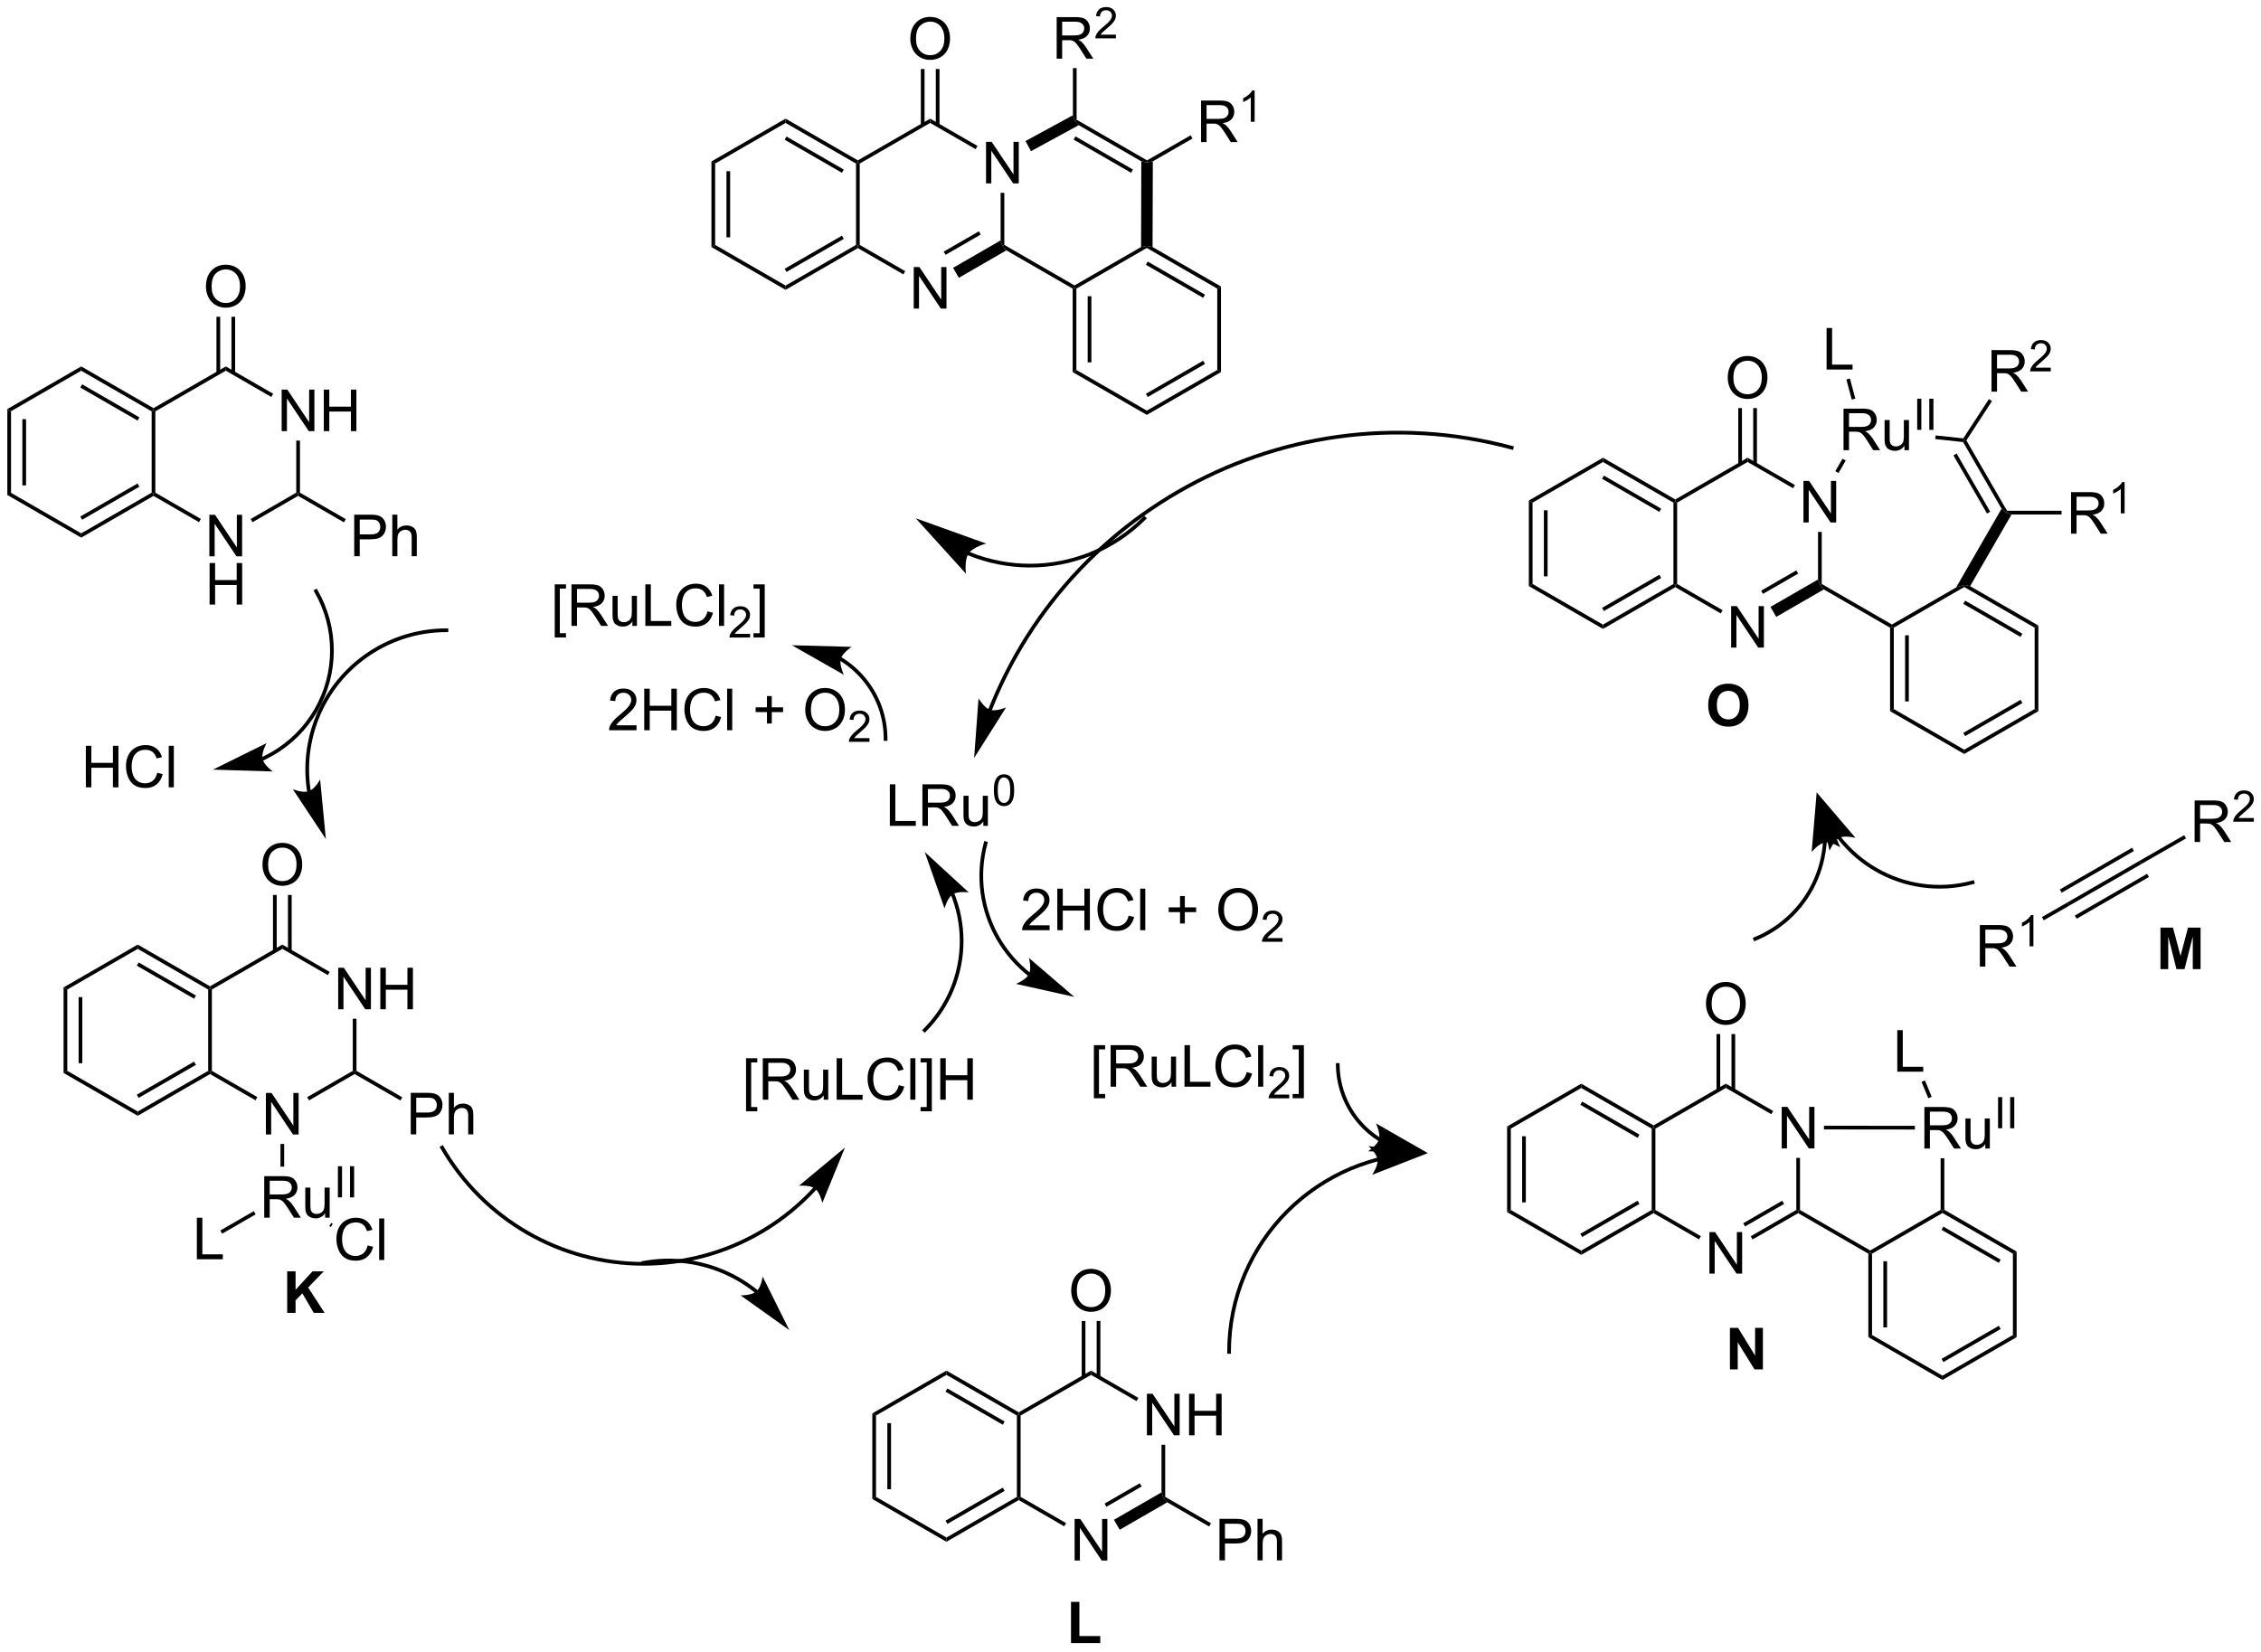 <?xml version="1.0" encoding="UTF-8"?>
<!DOCTYPE svg PUBLIC '-//W3C//DTD SVG 1.0//EN'
          'http://www.w3.org/TR/2001/REC-SVG-20010904/DTD/svg10.dtd'>
<svg stroke-dasharray="none" shape-rendering="auto" xmlns="http://www.w3.org/2000/svg" font-family="'Dialog'" text-rendering="auto" width="855" fill-opacity="1" color-interpolation="auto" color-rendering="auto" preserveAspectRatio="xMidYMid meet" font-size="12px" viewBox="0 0 855 625" fill="black" xmlns:xlink="http://www.w3.org/1999/xlink" stroke="black" image-rendering="auto" stroke-miterlimit="10" stroke-linecap="square" stroke-linejoin="miter" font-style="normal" stroke-width="1" height="625" stroke-dashoffset="0" font-weight="normal" stroke-opacity="1"
><!--Generated by the Batik Graphics2D SVG Generator--><defs id="genericDefs"
  /><g
  ><defs id="defs1"
    ><clipPath clipPathUnits="userSpaceOnUse" id="clipPath1"
      ><path d="M0.633 2.797 L321.234 2.797 L321.234 236.836 L0.633 236.836 L0.633 2.797 Z"
      /></clipPath
      ><clipPath clipPathUnits="userSpaceOnUse" id="clipPath2"
      ><path d="M96.505 17.408 L96.505 244.94 L408.192 244.94 L408.192 17.408 Z"
      /></clipPath
    ></defs
    ><g transform="scale(2.667,2.667) translate(-0.633,-2.797) matrix(1.029,0,0,1.029,-98.632,-15.109)"
    ><path d="M97.477 73.835 L97.987 74.129 L97.987 85.343 L97.477 85.638 ZM99.549 75.178 L99.549 84.295 L100.059 84.295 L100.059 75.178 Z" stroke="none" clip-path="url(#clipPath2)"
    /></g
    ><g transform="matrix(2.743,0,0,2.743,-264.707,-47.748)"
    ><path d="M97.477 85.638 L97.987 85.343 L107.699 90.95 L107.699 91.54 Z" stroke="none" clip-path="url(#clipPath2)"
    /></g
    ><g transform="matrix(2.743,0,0,2.743,-264.707,-47.748)"
    ><path d="M107.699 91.54 L107.699 90.95 L117.411 85.343 L117.666 85.491 L117.666 85.785 ZM107.826 89.074 L115.722 84.516 L115.467 84.074 L107.571 88.632 Z" stroke="none" clip-path="url(#clipPath2)"
    /></g
    ><g transform="matrix(2.743,0,0,2.743,-264.707,-47.748)"
    ><path d="M117.921 85.343 L117.666 85.491 L117.411 85.343 L117.411 74.129 L117.666 73.982 L117.921 74.129 Z" stroke="none" clip-path="url(#clipPath2)"
    /></g
    ><g transform="matrix(2.743,0,0,2.743,-264.707,-47.748)"
    ><path d="M117.666 73.687 L117.666 73.982 L117.411 74.129 L107.699 68.522 L107.699 67.933 ZM115.722 74.957 L107.826 70.399 L107.571 70.841 L115.467 75.399 Z" stroke="none" clip-path="url(#clipPath2)"
    /></g
    ><g transform="matrix(2.743,0,0,2.743,-264.707,-47.748)"
    ><path d="M107.699 67.933 L107.699 68.522 L97.987 74.129 L97.477 73.835 Z" stroke="none" clip-path="url(#clipPath2)"
    /></g
    ><g transform="matrix(2.743,0,0,2.743,-264.707,-47.748)"
    ><path d="M125.367 94.12 L125.367 88.393 L126.146 88.393 L129.153 92.888 L129.153 88.393 L129.88 88.393 L129.88 94.12 L129.101 94.12 L126.094 89.62 L126.094 94.12 L125.367 94.12 Z" stroke="none" clip-path="url(#clipPath2)"
    /></g
    ><g transform="matrix(2.743,0,0,2.743,-264.707,-47.748)"
    ><path d="M125.398 100.77 L125.398 95.043 L126.156 95.043 L126.156 97.395 L129.133 97.395 L129.133 95.043 L129.89 95.043 L129.89 100.77 L129.133 100.77 L129.133 98.069 L126.156 98.069 L126.156 100.77 L125.398 100.77 Z" stroke="none" clip-path="url(#clipPath2)"
    /></g
    ><g transform="matrix(2.743,0,0,2.743,-264.707,-47.748)"
    ><path d="M135.334 76.857 L135.334 71.13 L136.112 71.13 L139.12 75.625 L139.12 71.13 L139.847 71.13 L139.847 76.857 L139.068 76.857 L136.06 72.357 L136.06 76.857 L135.334 76.857 ZM141.142 76.857 L141.142 71.13 L141.9 71.13 L141.9 73.482 L144.877 73.482 L144.877 71.13 L145.635 71.13 L145.635 76.857 L144.877 76.857 L144.877 74.156 L141.9 74.156 L141.9 76.857 L141.142 76.857 Z" stroke="none" clip-path="url(#clipPath2)"
    /></g
    ><g transform="matrix(2.743,0,0,2.743,-264.707,-47.748)"
    ><path d="M117.666 85.785 L117.666 85.491 L117.921 85.343 L124.191 88.963 L123.935 89.405 Z" stroke="none" clip-path="url(#clipPath2)"
    /></g
    ><g transform="matrix(2.743,0,0,2.743,-264.707,-47.748)"
    ><path d="M131.314 89.414 L131.059 88.972 L137.344 85.343 L137.599 85.491 L137.599 85.785 Z" stroke="none" clip-path="url(#clipPath2)"
    /></g
    ><g transform="matrix(2.743,0,0,2.743,-264.707,-47.748)"
    ><path d="M137.855 85.343 L137.599 85.491 L137.344 85.343 L137.344 78.161 L137.855 78.161 Z" stroke="none" clip-path="url(#clipPath2)"
    /></g
    ><g transform="matrix(2.743,0,0,2.743,-264.707,-47.748)"
    ><path d="M134.157 71.7 L133.902 72.142 L127.633 68.522 L127.633 67.933 Z" stroke="none" clip-path="url(#clipPath2)"
    /></g
    ><g transform="matrix(2.743,0,0,2.743,-264.707,-47.748)"
    ><path d="M127.633 67.933 L127.633 68.522 L117.921 74.129 L117.666 73.982 L117.666 73.687 Z" stroke="none" clip-path="url(#clipPath2)"
    /></g
    ><g transform="matrix(2.743,0,0,2.743,-264.707,-47.748)"
    ><path d="M124.896 56.945 Q124.896 55.518 125.661 54.713 Q126.427 53.906 127.638 53.906 Q128.429 53.906 129.065 54.286 Q129.703 54.664 130.036 55.341 Q130.372 56.018 130.372 56.877 Q130.372 57.749 130.021 58.437 Q129.669 59.124 129.023 59.479 Q128.38 59.833 127.633 59.833 Q126.825 59.833 126.187 59.442 Q125.552 59.049 125.224 58.374 Q124.896 57.697 124.896 56.945 ZM125.677 56.955 Q125.677 57.992 126.232 58.588 Q126.789 59.182 127.63 59.182 Q128.484 59.182 129.036 58.58 Q129.591 57.979 129.591 56.874 Q129.591 56.174 129.354 55.653 Q129.117 55.132 128.661 54.846 Q128.208 54.557 127.64 54.557 Q126.836 54.557 126.255 55.111 Q125.677 55.664 125.677 56.955 Z" stroke="none" clip-path="url(#clipPath2)"
    /></g
    ><g transform="matrix(2.743,0,0,2.743,-264.707,-47.748)"
    ><path d="M128.92 68.823 L128.92 61.089 L128.41 61.089 L128.41 68.823 ZM126.856 68.823 L126.856 61.089 L126.345 61.089 L126.345 68.823 Z" stroke="none" clip-path="url(#clipPath2)"
    /></g
    ><g transform="matrix(2.743,0,0,2.743,-264.707,-47.748)"
    ><path d="M145.336 94.1 L145.336 88.373 L147.498 88.373 Q148.068 88.373 148.367 88.428 Q148.789 88.498 149.073 88.696 Q149.36 88.892 149.534 89.248 Q149.709 89.603 149.709 90.03 Q149.709 90.759 149.242 91.267 Q148.779 91.772 147.563 91.772 L146.094 91.772 L146.094 94.1 L145.336 94.1 ZM146.094 91.095 L147.576 91.095 Q148.31 91.095 148.617 90.821 Q148.927 90.548 148.927 90.053 Q148.927 89.694 148.745 89.438 Q148.563 89.181 148.266 89.1 Q148.076 89.048 147.56 89.048 L146.094 89.048 L146.094 91.095 ZM150.584 94.1 L150.584 88.373 L151.287 88.373 L151.287 90.428 Q151.779 89.858 152.529 89.858 Q152.99 89.858 153.328 90.04 Q153.669 90.22 153.815 90.54 Q153.961 90.86 153.961 91.47 L153.961 94.1 L153.258 94.1 L153.258 91.47 Q153.258 90.944 153.029 90.704 Q152.802 90.462 152.383 90.462 Q152.071 90.462 151.794 90.626 Q151.521 90.787 151.404 91.066 Q151.287 91.342 151.287 91.829 L151.287 94.1 L150.584 94.1 Z" stroke="none" clip-path="url(#clipPath2)"
    /></g
    ><g transform="matrix(2.743,0,0,2.743,-264.707,-47.748)"
    ><path d="M137.599 85.785 L137.599 85.491 L137.855 85.343 L144.168 88.988 L143.913 89.43 Z" stroke="none" clip-path="url(#clipPath2)"
    /></g
    ><g transform="matrix(2.743,0,0,2.743,-264.707,-47.748)"
    ><path d="M132.765 122.285 L132.78 122.279 C132.791 122.274 132.801 122.269 132.811 122.264 C132.832 122.255 132.852 122.246 132.872 122.236 C132.913 122.217 132.954 122.198 132.994 122.179 C133.076 122.14 133.157 122.101 133.238 122.061 C133.56 121.902 133.877 121.732 134.189 121.552 C136.681 120.114 138.8 118.03 140.288 115.453 C141.776 112.876 142.52 109.999 142.52 107.121 C142.52 104.244 141.776 101.367 140.288 98.79 L140.161 98.569 L139.719 98.824 L139.846 99.045 C141.289 101.544 142.01 104.333 142.01 107.121 C142.01 109.91 141.289 112.698 139.846 115.198 C138.403 117.698 136.349 119.716 133.934 121.11 C133.632 121.285 133.324 121.449 133.012 121.604 C132.933 121.642 132.855 121.68 132.776 121.718 C132.737 121.736 132.697 121.755 132.658 121.773 C132.638 121.782 132.618 121.792 132.598 121.801 C132.588 121.805 132.578 121.81 132.568 121.814 L132.554 121.821 L132.321 121.927 L132.533 122.391 L132.765 122.285 ZM125.857 123.53 L134.099 123.787 C134.099 123.787 132.883 122.9 132.698 122.045 C132.512 121.19 133.251 119.878 133.251 119.878 Z" stroke="none" clip-path="url(#clipPath2)"
    /></g
    ><g transform="matrix(2.743,0,0,2.743,-264.707,-47.748)"
    ><path d="M139.347 126.49 L139.347 126.489 L139.346 126.483 C139.343 126.459 139.339 126.434 139.335 126.409 C139.327 126.358 139.319 126.307 139.312 126.257 C139.297 126.156 139.283 126.054 139.269 125.953 C139.164 125.141 139.111 124.323 139.111 123.506 C139.111 120.237 139.956 116.967 141.648 114.036 C145.031 108.177 151.284 104.567 158.049 104.567 L158.305 104.567 L158.305 104.057 L158.049 104.057 C151.101 104.057 144.68 107.764 141.206 113.781 C139.47 116.789 138.601 120.147 138.601 123.506 C138.601 124.345 138.655 125.184 138.763 126.018 C138.777 126.123 138.792 126.227 138.807 126.331 C138.815 126.383 138.822 126.435 138.83 126.487 C138.834 126.513 138.839 126.539 138.843 126.565 L138.843 126.569 L138.843 126.567 L138.881 126.819 L139.386 126.742 L139.347 126.49 ZM141.427 133.102 L140.637 124.894 C140.637 124.894 139.911 126.213 139.087 126.505 C138.262 126.798 136.868 126.231 136.868 126.231 Z" stroke="none" clip-path="url(#clipPath2)"
    /></g
    ><g transform="matrix(2.743,0,0,2.743,-264.707,-47.748)"
    ><path d="M108.337 125.969 L108.337 120.242 L109.095 120.242 L109.095 122.594 L112.071 122.594 L112.071 120.242 L112.829 120.242 L112.829 125.969 L112.071 125.969 L112.071 123.268 L109.095 123.268 L109.095 125.969 L108.337 125.969 ZM118.177 123.961 L118.934 124.151 Q118.698 125.086 118.078 125.578 Q117.458 126.068 116.565 126.068 Q115.638 126.068 115.057 125.69 Q114.479 125.312 114.174 124.599 Q113.872 123.883 113.872 123.062 Q113.872 122.167 114.213 121.502 Q114.557 120.836 115.187 120.49 Q115.817 120.143 116.575 120.143 Q117.434 120.143 118.02 120.581 Q118.606 121.018 118.838 121.812 L118.091 121.987 Q117.893 121.362 117.513 121.078 Q117.135 120.792 116.559 120.792 Q115.901 120.792 115.455 121.109 Q115.013 121.424 114.833 121.958 Q114.653 122.492 114.653 123.057 Q114.653 123.789 114.867 124.333 Q115.08 124.877 115.528 125.148 Q115.979 125.417 116.502 125.417 Q117.138 125.417 117.578 125.049 Q118.02 124.682 118.177 123.961 ZM119.764 125.969 L119.764 120.242 L120.467 120.242 L120.467 125.969 L119.764 125.969 Z" stroke="none" clip-path="url(#clipPath2)"
    /></g
    ><g transform="matrix(2.743,0,0,2.743,-264.707,-47.748)"
    ><path d="M105.269 153.556 L105.78 153.851 L105.78 165.065 L105.269 165.359 ZM107.341 154.899 L107.341 164.016 L107.851 164.016 L107.851 154.899 Z" stroke="none" clip-path="url(#clipPath2)"
    /></g
    ><g transform="matrix(2.743,0,0,2.743,-264.707,-47.748)"
    ><path d="M105.269 165.359 L105.78 165.065 L115.491 170.672 L115.491 171.261 Z" stroke="none" clip-path="url(#clipPath2)"
    /></g
    ><g transform="matrix(2.743,0,0,2.743,-264.707,-47.748)"
    ><path d="M115.491 171.261 L115.491 170.672 L125.203 165.065 L125.458 165.212 L125.458 165.507 ZM115.619 168.795 L123.514 164.237 L123.259 163.795 L115.364 168.353 Z" stroke="none" clip-path="url(#clipPath2)"
    /></g
    ><g transform="matrix(2.743,0,0,2.743,-264.707,-47.748)"
    ><path d="M125.713 165.065 L125.458 165.212 L125.203 165.065 L125.203 153.851 L125.458 153.703 L125.713 153.851 Z" stroke="none" clip-path="url(#clipPath2)"
    /></g
    ><g transform="matrix(2.743,0,0,2.743,-264.707,-47.748)"
    ><path d="M125.458 153.409 L125.458 153.703 L125.203 153.851 L115.491 148.244 L115.491 147.655 ZM123.514 154.679 L115.619 150.12 L115.364 150.562 L123.259 155.12 Z" stroke="none" clip-path="url(#clipPath2)"
    /></g
    ><g transform="matrix(2.743,0,0,2.743,-264.707,-47.748)"
    ><path d="M115.491 147.655 L115.491 148.244 L105.78 153.851 L105.269 153.556 Z" stroke="none" clip-path="url(#clipPath2)"
    /></g
    ><g transform="matrix(2.743,0,0,2.743,-264.707,-47.748)"
    ><path d="M133.159 173.841 L133.159 168.115 L133.938 168.115 L136.946 172.61 L136.946 168.115 L137.672 168.115 L137.672 173.841 L136.894 173.841 L133.886 169.341 L133.886 173.841 L133.159 173.841 Z" stroke="none" clip-path="url(#clipPath2)"
    /></g
    ><g transform="matrix(2.743,0,0,2.743,-264.707,-47.748)"
    ><path d="M143.126 156.578 L143.126 150.852 L143.905 150.852 L146.912 155.347 L146.912 150.852 L147.639 150.852 L147.639 156.578 L146.86 156.578 L143.853 152.078 L143.853 156.578 L143.126 156.578 ZM148.935 156.578 L148.935 150.852 L149.692 150.852 L149.692 153.203 L152.669 153.203 L152.669 150.852 L153.427 150.852 L153.427 156.578 L152.669 156.578 L152.669 153.878 L149.692 153.878 L149.692 156.578 L148.935 156.578 Z" stroke="none" clip-path="url(#clipPath2)"
    /></g
    ><g transform="matrix(2.743,0,0,2.743,-264.707,-47.748)"
    ><path d="M125.458 165.507 L125.458 165.212 L125.713 165.065 L131.983 168.685 L131.728 169.126 Z" stroke="none" clip-path="url(#clipPath2)"
    /></g
    ><g transform="matrix(2.743,0,0,2.743,-264.707,-47.748)"
    ><path d="M139.106 169.136 L138.851 168.694 L145.137 165.065 L145.392 165.212 L145.392 165.507 Z" stroke="none" clip-path="url(#clipPath2)"
    /></g
    ><g transform="matrix(2.743,0,0,2.743,-264.707,-47.748)"
    ><path d="M145.647 165.065 L145.392 165.212 L145.137 165.065 L145.137 157.882 L145.647 157.882 Z" stroke="none" clip-path="url(#clipPath2)"
    /></g
    ><g transform="matrix(2.743,0,0,2.743,-264.707,-47.748)"
    ><path d="M141.95 151.422 L141.695 151.863 L135.425 148.244 L135.425 147.655 Z" stroke="none" clip-path="url(#clipPath2)"
    /></g
    ><g transform="matrix(2.743,0,0,2.743,-264.707,-47.748)"
    ><path d="M135.425 147.655 L135.425 148.244 L125.713 153.851 L125.458 153.703 L125.458 153.409 Z" stroke="none" clip-path="url(#clipPath2)"
    /></g
    ><g transform="matrix(2.743,0,0,2.743,-264.707,-47.748)"
    ><path d="M132.688 136.666 Q132.688 135.239 133.453 134.435 Q134.219 133.627 135.43 133.627 Q136.222 133.627 136.857 134.007 Q137.495 134.385 137.828 135.062 Q138.165 135.739 138.165 136.599 Q138.165 137.471 137.813 138.159 Q137.461 138.846 136.815 139.2 Q136.172 139.554 135.425 139.554 Q134.618 139.554 133.98 139.164 Q133.344 138.77 133.016 138.096 Q132.688 137.419 132.688 136.666 ZM133.469 136.677 Q133.469 137.713 134.024 138.31 Q134.581 138.903 135.422 138.903 Q136.276 138.903 136.828 138.302 Q137.383 137.7 137.383 136.596 Q137.383 135.895 137.146 135.375 Q136.909 134.854 136.453 134.567 Q136 134.278 135.433 134.278 Q134.628 134.278 134.047 134.833 Q133.469 135.385 133.469 136.677 Z" stroke="none" clip-path="url(#clipPath2)"
    /></g
    ><g transform="matrix(2.743,0,0,2.743,-264.707,-47.748)"
    ><path d="M136.712 148.545 L136.712 140.811 L136.202 140.811 L136.202 148.545 ZM134.648 148.545 L134.648 140.811 L134.138 140.811 L134.138 148.545 Z" stroke="none" clip-path="url(#clipPath2)"
    /></g
    ><g transform="matrix(2.743,0,0,2.743,-264.707,-47.748)"
    ><path d="M153.129 173.821 L153.129 168.095 L155.29 168.095 Q155.86 168.095 156.16 168.149 Q156.582 168.22 156.866 168.418 Q157.152 168.613 157.327 168.97 Q157.501 169.324 157.501 169.751 Q157.501 170.48 157.035 170.988 Q156.571 171.493 155.355 171.493 L153.886 171.493 L153.886 173.821 L153.129 173.821 ZM153.886 170.816 L155.368 170.816 Q156.102 170.816 156.41 170.543 Q156.72 170.269 156.72 169.774 Q156.72 169.415 156.537 169.16 Q156.355 168.902 156.058 168.821 Q155.868 168.769 155.352 168.769 L153.886 168.769 L153.886 170.816 ZM158.376 173.821 L158.376 168.095 L159.079 168.095 L159.079 170.149 Q159.571 169.579 160.321 169.579 Q160.782 169.579 161.121 169.762 Q161.462 169.941 161.608 170.262 Q161.754 170.582 161.754 171.191 L161.754 173.821 L161.05 173.821 L161.05 171.191 Q161.05 170.665 160.821 170.426 Q160.595 170.183 160.175 170.183 Q159.863 170.183 159.587 170.347 Q159.314 170.509 159.196 170.787 Q159.079 171.064 159.079 171.551 L159.079 173.821 L158.376 173.821 Z" stroke="none" clip-path="url(#clipPath2)"
    /></g
    ><g transform="matrix(2.743,0,0,2.743,-264.707,-47.748)"
    ><path d="M145.392 165.507 L145.392 165.212 L145.647 165.065 L151.96 168.71 L151.705 169.152 Z" stroke="none" clip-path="url(#clipPath2)"
    /></g
    ><g transform="matrix(2.743,0,0,2.743,-264.707,-47.748)"
    ><path d="M132.93 185.31 L132.93 179.583 L135.469 179.583 Q136.235 179.583 136.633 179.737 Q137.032 179.891 137.269 180.281 Q137.508 180.672 137.508 181.146 Q137.508 181.755 137.112 182.175 Q136.719 182.591 135.894 182.703 Q136.196 182.849 136.352 182.99 Q136.683 183.294 136.98 183.75 L137.977 185.31 L137.024 185.31 L136.266 184.117 Q135.933 183.602 135.717 183.328 Q135.503 183.055 135.334 182.946 Q135.165 182.836 134.987 182.794 Q134.86 182.766 134.565 182.766 L133.688 182.766 L133.688 185.31 L132.93 185.31 ZM133.688 182.11 L135.315 182.11 Q135.836 182.11 136.128 182.003 Q136.422 181.896 136.573 181.659 Q136.727 181.422 136.727 181.146 Q136.727 180.74 136.43 180.479 Q136.136 180.216 135.5 180.216 L133.688 180.216 L133.688 182.11 ZM141.325 185.31 L141.325 184.701 Q140.84 185.404 140.007 185.404 Q139.64 185.404 139.322 185.263 Q139.004 185.123 138.848 184.909 Q138.694 184.696 138.632 184.388 Q138.59 184.18 138.59 183.732 L138.59 181.162 L139.293 181.162 L139.293 183.461 Q139.293 184.013 139.335 184.203 Q139.403 184.482 139.616 184.641 Q139.832 184.797 140.148 184.797 Q140.465 184.797 140.741 184.636 Q141.02 184.474 141.135 184.196 Q141.249 183.914 141.249 183.383 L141.249 181.162 L141.952 181.162 L141.952 185.31 L141.325 185.31 Z" stroke="none" clip-path="url(#clipPath2)"
    /></g
    ><g transform="matrix(2.743,0,0,2.743,-264.707,-47.748)"
    ><path d="M143.087 182.51 L143.087 178.215 L143.655 178.215 L143.655 182.51 L143.087 182.51 ZM144.754 182.51 L144.754 178.215 L145.322 178.215 L145.322 182.51 L144.754 182.51 Z" stroke="none" clip-path="url(#clipPath2)"
    /></g
    ><g transform="matrix(2.743,0,0,2.743,-264.707,-47.748)"
    ><path d="M135.17 175.145 L135.68 175.145 L135.68 178.272 L135.17 178.272 Z" stroke="none" clip-path="url(#clipPath2)"
    /></g
    ><g transform="matrix(2.743,0,0,2.743,-264.707,-47.748)"
    ><path d="M123.641 191.044 L123.641 185.318 L124.399 185.318 L124.399 190.367 L127.219 190.367 L127.219 191.044 L123.641 191.044 Z" stroke="none" clip-path="url(#clipPath2)"
    /></g
    ><g transform="matrix(2.743,0,0,2.743,-264.707,-47.748)"
    ><path d="M131.493 184.41 L131.749 184.852 L127.13 187.518 L126.875 187.077 Z" stroke="none" clip-path="url(#clipPath2)"
    /></g
    ><g transform="matrix(2.743,0,0,2.743,-264.707,-47.748)"
    ><path d="M147.185 189.137 L147.943 189.327 Q147.706 190.262 147.086 190.754 Q146.466 191.244 145.573 191.244 Q144.646 191.244 144.065 190.866 Q143.487 190.488 143.183 189.775 Q142.881 189.059 142.881 188.238 Q142.881 187.342 143.222 186.678 Q143.565 186.012 144.196 185.665 Q144.826 185.319 145.584 185.319 Q146.443 185.319 147.029 185.756 Q147.615 186.194 147.847 186.988 L147.099 187.163 Q146.901 186.538 146.521 186.254 Q146.144 185.967 145.568 185.967 Q144.909 185.967 144.464 186.285 Q144.021 186.6 143.841 187.134 Q143.662 187.668 143.662 188.233 Q143.662 188.965 143.875 189.509 Q144.089 190.053 144.537 190.324 Q144.987 190.592 145.511 190.592 Q146.146 190.592 146.586 190.225 Q147.029 189.858 147.185 189.137 ZM148.773 191.144 L148.773 185.418 L149.476 185.418 L149.476 191.144 L148.773 191.144 Z" stroke="none" clip-path="url(#clipPath2)"
    /></g
    ><g transform="matrix(2.743,0,0,2.743,-264.707,-47.748)"
    ><path d="M142.117 186.594 L142.372 186.152 L142.158 186.028 L141.903 186.47 Z" stroke="none" clip-path="url(#clipPath2)"
    /></g
    ><g transform="matrix(2.743,0,0,2.743,-264.707,-47.748)"
    ><path d="M208.667 181.106 L208.665 181.109 L208.654 181.121 C208.624 181.153 208.595 181.185 208.566 181.216 C208.507 181.28 208.447 181.344 208.388 181.407 C208.151 181.659 207.909 181.908 207.664 182.152 C205.703 184.104 203.502 185.785 201.124 187.157 C196.369 189.903 190.903 191.419 185.219 191.419 C179.536 191.419 174.07 189.903 169.314 187.157 C164.558 184.412 160.513 180.436 157.671 175.514 L157.543 175.293 L157.102 175.548 L157.229 175.769 C160.115 180.768 164.226 184.809 169.059 187.6 C173.892 190.39 179.447 191.929 185.219 191.929 C190.992 191.929 196.546 190.39 201.379 187.6 C203.796 186.204 206.031 184.497 208.024 182.513 C208.274 182.265 208.518 182.013 208.76 181.756 C208.82 181.692 208.88 181.628 208.94 181.563 C208.97 181.531 209 181.498 209.03 181.466 L209.041 181.454 L209.043 181.451 L209.216 181.263 L208.84 180.918 L208.667 181.106 ZM212.988 175.642 L206.645 180.911 C206.645 180.911 208.144 180.769 208.849 181.287 C209.555 181.804 209.871 183.276 209.871 183.276 Z" stroke="none" clip-path="url(#clipPath2)"
    /></g
    ><g transform="matrix(2.743,0,0,2.743,-264.707,-47.748)"
    ><path d="M200.943 195.301 L200.938 195.298 L200.93 195.291 L200.912 195.276 C200.815 195.198 200.719 195.122 200.621 195.046 C200.231 194.744 199.83 194.457 199.42 194.185 C198.599 193.643 197.738 193.164 196.847 192.753 C193.281 191.107 189.218 190.54 185.173 191.286 L184.922 191.333 L185.015 191.834 L185.266 191.788 C189.207 191.061 193.163 191.615 196.633 193.216 C197.502 193.617 198.339 194.083 199.139 194.611 C199.538 194.875 199.929 195.155 200.308 195.449 C200.403 195.523 200.498 195.598 200.591 195.673 L200.609 195.687 L200.617 195.694 L200.622 195.698 L200.821 195.858 L201.141 195.462 L200.943 195.301 ZM205.317 200.812 L201.645 193.429 C201.645 193.429 201.438 194.92 200.773 195.488 C200.107 196.056 198.602 196.026 198.602 196.026 Z" stroke="none" clip-path="url(#clipPath2)"
    /></g
    ><g transform="matrix(2.743,0,0,2.743,-264.707,-47.748)"
    ><path d="M216.76 212.298 L217.27 212.593 L217.27 223.807 L216.76 224.101 ZM218.831 213.642 L218.831 222.758 L219.341 222.758 L219.341 213.642 Z" stroke="none" clip-path="url(#clipPath2)"
    /></g
    ><g transform="matrix(2.743,0,0,2.743,-264.707,-47.748)"
    ><path d="M216.76 224.101 L217.27 223.807 L226.982 229.414 L226.982 230.003 Z" stroke="none" clip-path="url(#clipPath2)"
    /></g
    ><g transform="matrix(2.743,0,0,2.743,-264.707,-47.748)"
    ><path d="M226.982 230.003 L226.982 229.414 L236.693 223.807 L236.948 223.954 L236.948 224.249 ZM227.109 227.537 L235.004 222.979 L234.749 222.537 L226.854 227.096 Z" stroke="none" clip-path="url(#clipPath2)"
    /></g
    ><g transform="matrix(2.743,0,0,2.743,-264.707,-47.748)"
    ><path d="M237.203 223.807 L236.948 223.954 L236.693 223.807 L236.693 212.593 L236.948 212.446 L237.203 212.593 Z" stroke="none" clip-path="url(#clipPath2)"
    /></g
    ><g transform="matrix(2.743,0,0,2.743,-264.707,-47.748)"
    ><path d="M236.948 212.151 L236.948 212.446 L236.693 212.593 L226.982 206.986 L226.982 206.397 ZM235.004 213.421 L227.109 208.862 L226.854 209.304 L234.749 213.863 Z" stroke="none" clip-path="url(#clipPath2)"
    /></g
    ><g transform="matrix(2.743,0,0,2.743,-264.707,-47.748)"
    ><path d="M226.982 206.397 L226.982 206.986 L217.27 212.593 L216.76 212.298 Z" stroke="none" clip-path="url(#clipPath2)"
    /></g
    ><g transform="matrix(2.743,0,0,2.743,-264.707,-47.748)"
    ><path d="M244.649 232.584 L244.649 226.857 L245.428 226.857 L248.436 231.352 L248.436 226.857 L249.162 226.857 L249.162 232.584 L248.384 232.584 L245.376 228.084 L245.376 232.584 L244.649 232.584 Z" stroke="none" clip-path="url(#clipPath2)"
    /></g
    ><g transform="matrix(2.743,0,0,2.743,-264.707,-47.748)"
    ><path d="M254.616 215.321 L254.616 209.594 L255.395 209.594 L258.403 214.089 L258.403 209.594 L259.129 209.594 L259.129 215.321 L258.351 215.321 L255.343 210.821 L255.343 215.321 L254.616 215.321 ZM260.425 215.321 L260.425 209.594 L261.183 209.594 L261.183 211.946 L264.159 211.946 L264.159 209.594 L264.917 209.594 L264.917 215.321 L264.159 215.321 L264.159 212.62 L261.183 212.62 L261.183 215.321 L260.425 215.321 Z" stroke="none" clip-path="url(#clipPath2)"
    /></g
    ><g transform="matrix(2.743,0,0,2.743,-264.707,-47.748)"
    ><path d="M236.948 224.249 L236.948 223.954 L237.203 223.807 L243.473 227.427 L243.218 227.869 Z" stroke="none" clip-path="url(#clipPath2)"
    /></g
    ><g transform="matrix(2.743,0,0,2.743,-264.707,-47.748)"
    ><path d="M250.866 228.344 L250.072 226.969 L256.627 223.185 L256.882 223.954 L257.421 224.56 ZM249.036 225.175 L253.889 222.374 L253.634 221.932 L248.781 224.733 Z" stroke="none" clip-path="url(#clipPath2)"
    /></g
    ><g transform="matrix(2.743,0,0,2.743,-264.707,-47.748)"
    ><path d="M257.137 223.807 L256.882 223.954 L256.627 223.185 L256.627 216.625 L257.137 216.625 Z" stroke="none" clip-path="url(#clipPath2)"
    /></g
    ><g transform="matrix(2.743,0,0,2.743,-264.707,-47.748)"
    ><path d="M253.44 210.164 L253.185 210.606 L246.915 206.986 L246.915 206.397 Z" stroke="none" clip-path="url(#clipPath2)"
    /></g
    ><g transform="matrix(2.743,0,0,2.743,-264.707,-47.748)"
    ><path d="M246.915 206.397 L246.915 206.986 L237.203 212.593 L236.948 212.446 L236.948 212.151 Z" stroke="none" clip-path="url(#clipPath2)"
    /></g
    ><g transform="matrix(2.743,0,0,2.743,-264.707,-47.748)"
    ><path d="M244.178 195.408 Q244.178 193.981 244.944 193.177 Q245.709 192.369 246.92 192.369 Q247.712 192.369 248.347 192.75 Q248.985 193.127 249.319 193.804 Q249.655 194.481 249.655 195.341 Q249.655 196.213 249.303 196.901 Q248.952 197.588 248.306 197.942 Q247.662 198.296 246.915 198.296 Q246.108 198.296 245.47 197.906 Q244.834 197.513 244.506 196.838 Q244.178 196.161 244.178 195.408 ZM244.959 195.419 Q244.959 196.455 245.514 197.052 Q246.071 197.645 246.912 197.645 Q247.767 197.645 248.319 197.044 Q248.873 196.442 248.873 195.338 Q248.873 194.638 248.637 194.117 Q248.399 193.596 247.944 193.31 Q247.491 193.02 246.923 193.02 Q246.118 193.02 245.537 193.575 Q244.959 194.127 244.959 195.419 Z" stroke="none" clip-path="url(#clipPath2)"
    /></g
    ><g transform="matrix(2.743,0,0,2.743,-264.707,-47.748)"
    ><path d="M248.202 207.287 L248.202 199.553 L247.692 199.553 L247.692 207.287 ZM246.138 207.287 L246.138 199.553 L245.628 199.553 L245.628 207.287 Z" stroke="none" clip-path="url(#clipPath2)"
    /></g
    ><g transform="matrix(2.743,0,0,2.743,-264.707,-47.748)"
    ><path d="M264.619 232.564 L264.619 226.837 L266.78 226.837 Q267.351 226.837 267.65 226.892 Q268.072 226.962 268.356 227.16 Q268.642 227.355 268.817 227.712 Q268.991 228.066 268.991 228.493 Q268.991 229.222 268.525 229.73 Q268.062 230.236 266.845 230.236 L265.377 230.236 L265.377 232.564 L264.619 232.564 ZM265.377 229.558 L266.858 229.558 Q267.593 229.558 267.9 229.285 Q268.21 229.012 268.21 228.517 Q268.21 228.157 268.028 227.902 Q267.845 227.644 267.548 227.564 Q267.358 227.512 266.843 227.512 L265.377 227.512 L265.377 229.558 ZM269.866 232.564 L269.866 226.837 L270.569 226.837 L270.569 228.892 Q271.062 228.321 271.812 228.321 Q272.272 228.321 272.611 228.504 Q272.952 228.683 273.098 229.004 Q273.244 229.324 273.244 229.933 L273.244 232.564 L272.541 232.564 L272.541 229.933 Q272.541 229.407 272.312 229.168 Q272.085 228.926 271.666 228.926 Q271.353 228.926 271.077 229.09 Q270.804 229.251 270.687 229.53 Q270.569 229.806 270.569 230.293 L270.569 232.564 L269.866 232.564 Z" stroke="none" clip-path="url(#clipPath2)"
    /></g
    ><g transform="matrix(2.743,0,0,2.743,-264.707,-47.748)"
    ><path d="M257.421 224.56 L256.882 223.954 L257.137 223.807 L263.45 227.452 L263.195 227.894 Z" stroke="none" clip-path="url(#clipPath2)"
    /></g
    ><g transform="matrix(2.743,0,0,2.743,-264.707,-47.748)"
    ><path d="M172.98 105.304 L172.98 97.986 L174.529 97.986 L174.529 98.567 L173.683 98.567 L173.683 104.721 L174.529 104.721 L174.529 105.304 L172.98 105.304 ZM175.288 103.713 L175.288 97.986 L177.827 97.986 Q178.593 97.986 178.991 98.14 Q179.39 98.293 179.627 98.684 Q179.866 99.075 179.866 99.549 Q179.866 100.158 179.47 100.577 Q179.077 100.994 178.252 101.106 Q178.554 101.252 178.71 101.392 Q179.041 101.697 179.338 102.153 L180.335 103.713 L179.382 103.713 L178.624 102.52 Q178.291 102.004 178.075 101.731 Q177.861 101.457 177.692 101.348 Q177.522 101.239 177.345 101.197 Q177.218 101.168 176.923 101.168 L176.046 101.168 L176.046 103.713 L175.288 103.713 ZM176.046 100.512 L177.673 100.512 Q178.194 100.512 178.486 100.405 Q178.78 100.299 178.931 100.062 Q179.085 99.825 179.085 99.549 Q179.085 99.142 178.788 98.882 Q178.494 98.619 177.858 98.619 L176.046 98.619 L176.046 100.512 ZM183.683 103.713 L183.683 103.103 Q183.198 103.806 182.365 103.806 Q181.998 103.806 181.68 103.666 Q181.362 103.525 181.206 103.312 Q181.052 103.098 180.99 102.791 Q180.948 102.582 180.948 102.135 L180.948 99.564 L181.651 99.564 L181.651 101.864 Q181.651 102.416 181.693 102.606 Q181.761 102.885 181.974 103.043 Q182.19 103.2 182.506 103.2 Q182.823 103.2 183.099 103.038 Q183.378 102.877 183.493 102.598 Q183.607 102.317 183.607 101.786 L183.607 99.564 L184.31 99.564 L184.31 103.713 L183.683 103.713 ZM185.47 103.713 L185.47 97.986 L186.228 97.986 L186.228 103.036 L189.048 103.036 L189.048 103.713 L185.47 103.713 ZM194.037 101.705 L194.795 101.895 Q194.558 102.83 193.938 103.322 Q193.318 103.812 192.425 103.812 Q191.498 103.812 190.917 103.434 Q190.339 103.056 190.034 102.343 Q189.732 101.627 189.732 100.806 Q189.732 99.911 190.073 99.247 Q190.417 98.58 191.047 98.234 Q191.677 97.887 192.435 97.887 Q193.295 97.887 193.881 98.325 Q194.466 98.762 194.698 99.556 L193.951 99.731 Q193.753 99.106 193.373 98.822 Q192.995 98.536 192.42 98.536 Q191.761 98.536 191.315 98.853 Q190.873 99.168 190.693 99.702 Q190.513 100.236 190.513 100.801 Q190.513 101.533 190.727 102.077 Q190.94 102.622 191.388 102.892 Q191.839 103.161 192.362 103.161 Q192.998 103.161 193.438 102.793 Q193.881 102.426 194.037 101.705 ZM195.624 103.713 L195.624 97.986 L196.327 97.986 L196.327 103.713 L195.624 103.713 Z" stroke="none" clip-path="url(#clipPath2)"
    /></g
    ><g transform="matrix(2.743,0,0,2.743,-264.707,-47.748)"
    ><path d="M199.91 104.805 L199.91 105.313 L197.07 105.313 Q197.064 105.121 197.132 104.945 Q197.24 104.656 197.478 104.375 Q197.719 104.094 198.17 103.725 Q198.869 103.151 199.115 102.815 Q199.361 102.479 199.361 102.18 Q199.361 101.867 199.136 101.653 Q198.914 101.436 198.553 101.436 Q198.172 101.436 197.943 101.664 Q197.715 101.893 197.713 102.297 L197.17 102.242 Q197.226 101.635 197.59 101.319 Q197.953 101 198.564 101 Q199.183 101 199.543 101.344 Q199.904 101.686 199.904 102.192 Q199.904 102.449 199.799 102.699 Q199.693 102.948 199.447 103.223 Q199.203 103.498 198.635 103.979 Q198.16 104.377 198.025 104.52 Q197.89 104.662 197.803 104.805 L199.91 104.805 Z" stroke="none" clip-path="url(#clipPath2)"
    /></g
    ><g transform="matrix(2.743,0,0,2.743,-264.707,-47.748)"
    ><path d="M201.928 105.304 L200.379 105.304 L200.379 104.721 L201.225 104.721 L201.225 98.567 L200.379 98.567 L200.379 97.986 L201.928 97.986 L201.928 105.304 Z" stroke="none" clip-path="url(#clipPath2)"
    /></g
    ><g transform="matrix(2.743,0,0,2.743,-264.707,-47.748)"
    ><path d="M199.353 170.639 L199.353 163.322 L200.903 163.322 L200.903 163.903 L200.057 163.903 L200.057 170.056 L200.903 170.056 L200.903 170.639 L199.353 170.639 ZM201.662 169.048 L201.662 163.322 L204.201 163.322 Q204.967 163.322 205.365 163.475 Q205.764 163.629 206.001 164.02 Q206.24 164.41 206.24 164.884 Q206.24 165.494 205.844 165.913 Q205.451 166.329 204.626 166.441 Q204.928 166.587 205.084 166.728 Q205.415 167.033 205.712 167.488 L206.709 169.048 L205.756 169.048 L204.998 167.856 Q204.665 167.34 204.448 167.066 Q204.235 166.793 204.066 166.684 Q203.896 166.574 203.719 166.533 Q203.592 166.504 203.298 166.504 L202.42 166.504 L202.42 169.048 L201.662 169.048 ZM202.42 165.848 L204.048 165.848 Q204.568 165.848 204.86 165.741 Q205.154 165.634 205.305 165.397 Q205.459 165.16 205.459 164.884 Q205.459 164.478 205.162 164.218 Q204.868 163.954 204.232 163.954 L202.42 163.954 L202.42 165.848 ZM210.057 169.048 L210.057 168.439 Q209.572 169.142 208.739 169.142 Q208.372 169.142 208.054 169.001 Q207.736 168.861 207.58 168.647 Q207.426 168.434 207.364 168.126 Q207.322 167.918 207.322 167.47 L207.322 164.9 L208.025 164.9 L208.025 167.199 Q208.025 167.751 208.067 167.941 Q208.135 168.22 208.348 168.379 Q208.564 168.535 208.88 168.535 Q209.197 168.535 209.473 168.374 Q209.752 168.212 209.867 167.934 Q209.981 167.653 209.981 167.121 L209.981 164.9 L210.684 164.9 L210.684 169.048 L210.057 169.048 ZM211.844 169.048 L211.844 163.322 L212.602 163.322 L212.602 168.371 L215.423 168.371 L215.423 169.048 L211.844 169.048 ZM220.411 167.041 L221.169 167.231 Q220.932 168.166 220.312 168.658 Q219.692 169.147 218.799 169.147 Q217.872 169.147 217.291 168.77 Q216.713 168.392 216.408 167.679 Q216.106 166.962 216.106 166.142 Q216.106 165.246 216.447 164.582 Q216.791 163.916 217.421 163.569 Q218.051 163.223 218.809 163.223 Q219.669 163.223 220.255 163.66 Q220.84 164.098 221.072 164.892 L220.325 165.066 Q220.127 164.441 219.747 164.158 Q219.369 163.871 218.794 163.871 Q218.135 163.871 217.689 164.189 Q217.247 164.504 217.067 165.038 Q216.887 165.572 216.887 166.137 Q216.887 166.869 217.101 167.413 Q217.314 167.957 217.762 168.228 Q218.213 168.496 218.736 168.496 Q219.372 168.496 219.812 168.129 Q220.255 167.762 220.411 167.041 ZM221.998 169.048 L221.998 163.322 L222.701 163.322 L222.701 169.048 L221.998 169.048 ZM224.965 170.639 L223.416 170.639 L223.416 170.056 L224.262 170.056 L224.262 163.903 L223.416 163.903 L223.416 163.322 L224.965 163.322 L224.965 170.639 ZM226.126 169.048 L226.126 163.322 L226.883 163.322 L226.883 165.673 L229.86 165.673 L229.86 163.322 L230.618 163.322 L230.618 169.048 L229.86 169.048 L229.86 166.348 L226.883 166.348 L226.883 169.048 L226.126 169.048 Z" stroke="none" clip-path="url(#clipPath2)"
    /></g
    ><g transform="matrix(2.743,0,0,2.743,-264.707,-47.748)"
    ><path d="M227.597 140.816 L227.597 140.817 L227.598 140.82 L227.599 140.822 L227.604 140.835 L227.614 140.859 C227.62 140.875 227.627 140.892 227.633 140.908 C227.646 140.94 227.658 140.973 227.671 141.005 C227.721 141.135 227.769 141.265 227.816 141.396 C227.91 141.659 227.998 141.923 228.079 142.19 C228.241 142.723 228.377 143.266 228.487 143.814 C228.706 144.911 228.819 146.034 228.819 147.17 C228.819 149.441 228.368 151.665 227.516 153.722 C226.663 155.78 225.41 157.672 223.804 159.277 L223.624 159.458 L223.984 159.819 L224.165 159.638 C225.818 157.985 227.109 156.037 227.987 153.918 C228.865 151.798 229.329 149.508 229.329 147.17 C229.329 146.001 229.213 144.844 228.987 143.714 C228.874 143.148 228.734 142.591 228.567 142.042 C228.484 141.767 228.394 141.495 228.297 141.225 C228.249 141.09 228.198 140.955 228.147 140.821 C228.134 140.788 228.121 140.754 228.108 140.721 C228.101 140.704 228.095 140.688 228.088 140.671 L228.078 140.647 L228.073 140.633 L228.072 140.631 L228.071 140.629 L228.072 140.63 L227.978 140.392 L227.503 140.579 L227.597 140.816 ZM223.984 134.882 L226.717 142.662 C226.717 142.662 227.106 141.208 227.837 140.727 C228.567 140.245 230.057 140.461 230.057 140.461 Z" stroke="none" clip-path="url(#clipPath2)"
    /></g
    ><g transform="matrix(2.743,0,0,2.743,-264.707,-47.748)"
    ><path d="M219.176 131.286 L219.176 125.559 L219.934 125.559 L219.934 130.608 L222.754 130.608 L222.754 131.286 L219.176 131.286 ZM223.669 131.286 L223.669 125.559 L226.208 125.559 Q226.974 125.559 227.372 125.713 Q227.771 125.866 228.008 126.257 Q228.247 126.647 228.247 127.121 Q228.247 127.731 227.851 128.15 Q227.458 128.567 226.633 128.679 Q226.935 128.825 227.091 128.965 Q227.422 129.27 227.719 129.726 L228.716 131.286 L227.763 131.286 L227.005 130.093 Q226.672 129.577 226.456 129.304 Q226.242 129.03 226.073 128.921 Q225.904 128.812 225.726 128.77 Q225.599 128.741 225.305 128.741 L224.427 128.741 L224.427 131.286 L223.669 131.286 ZM224.427 128.085 L226.055 128.085 Q226.576 128.085 226.867 127.978 Q227.161 127.871 227.312 127.635 Q227.466 127.397 227.466 127.121 Q227.466 126.715 227.169 126.455 Q226.875 126.192 226.239 126.192 L224.427 126.192 L224.427 128.085 ZM232.064 131.286 L232.064 130.676 Q231.579 131.379 230.746 131.379 Q230.379 131.379 230.061 131.239 Q229.743 131.098 229.587 130.885 Q229.434 130.671 229.371 130.364 Q229.329 130.155 229.329 129.707 L229.329 127.137 L230.032 127.137 L230.032 129.437 Q230.032 129.989 230.074 130.179 Q230.142 130.457 230.355 130.616 Q230.572 130.773 230.887 130.773 Q231.204 130.773 231.48 130.611 Q231.759 130.45 231.874 130.171 Q231.988 129.89 231.988 129.358 L231.988 127.137 L232.691 127.137 L232.691 131.286 L232.064 131.286 Z" stroke="none" clip-path="url(#clipPath2)"
    /></g
    ><g transform="matrix(2.743,0,0,2.743,-264.707,-47.748)"
    ><path d="M233.516 126.366 Q233.516 125.605 233.672 125.142 Q233.828 124.677 234.137 124.425 Q234.447 124.173 234.916 124.173 Q235.262 124.173 235.522 124.312 Q235.783 124.45 235.953 124.714 Q236.123 124.976 236.219 125.353 Q236.316 125.728 236.316 126.366 Q236.316 127.122 236.16 127.587 Q236.006 128.052 235.695 128.306 Q235.387 128.56 234.916 128.56 Q234.295 128.56 233.939 128.113 Q233.516 127.577 233.516 126.366 ZM234.057 126.366 Q234.057 127.425 234.305 127.775 Q234.553 128.124 234.916 128.124 Q235.279 128.124 235.525 127.773 Q235.773 127.421 235.773 126.366 Q235.773 125.306 235.525 124.958 Q235.279 124.609 234.91 124.609 Q234.547 124.609 234.33 124.917 Q234.057 125.31 234.057 126.366 Z" stroke="none" clip-path="url(#clipPath2)"
    /></g
    ><g transform="matrix(2.743,0,0,2.743,-264.707,-47.748)"
    ><path d="M212.23 108.462 L212.231 108.463 L212.234 108.465 L212.238 108.467 C212.411 108.573 212.583 108.683 212.751 108.796 C213.425 109.251 214.053 109.77 214.626 110.343 C216.916 112.633 218.335 115.798 218.335 119.297 L218.335 119.552 L218.845 119.552 L218.845 119.297 C218.845 115.662 217.372 112.368 214.986 109.982 C214.39 109.386 213.738 108.847 213.037 108.374 C212.861 108.255 212.684 108.141 212.502 108.031 L212.498 108.028 L212.495 108.027 L212.495 108.027 L212.278 107.894 L212.012 108.329 L212.23 108.462 ZM205.671 106.379 L212.84 110.454 C212.84 110.454 212.179 109.102 212.414 108.259 C212.649 107.416 213.914 106.601 213.914 106.601 Z" stroke="none" clip-path="url(#clipPath2)"
    /></g
    ><g transform="matrix(2.743,0,0,2.743,-264.707,-47.748)"
    ><path d="M184.256 117.421 L184.256 118.099 L180.47 118.099 Q180.462 117.843 180.553 117.609 Q180.696 117.224 181.014 116.849 Q181.334 116.474 181.936 115.981 Q182.868 115.216 183.196 114.768 Q183.524 114.32 183.524 113.921 Q183.524 113.505 183.225 113.218 Q182.928 112.929 182.446 112.929 Q181.939 112.929 181.634 113.234 Q181.329 113.539 181.327 114.078 L180.603 114.005 Q180.678 113.195 181.162 112.773 Q181.647 112.349 182.462 112.349 Q183.287 112.349 183.767 112.807 Q184.248 113.263 184.248 113.937 Q184.248 114.281 184.108 114.614 Q183.967 114.945 183.639 115.312 Q183.314 115.679 182.556 116.32 Q181.923 116.851 181.743 117.041 Q181.564 117.231 181.446 117.421 L184.256 117.421 ZM185.317 118.099 L185.317 112.372 L186.075 112.372 L186.075 114.724 L189.052 114.724 L189.052 112.372 L189.81 112.372 L189.81 118.099 L189.052 118.099 L189.052 115.398 L186.075 115.398 L186.075 118.099 L185.317 118.099 ZM195.157 116.091 L195.915 116.281 Q195.678 117.216 195.058 117.708 Q194.439 118.198 193.545 118.198 Q192.618 118.198 192.037 117.82 Q191.459 117.442 191.155 116.729 Q190.853 116.013 190.853 115.192 Q190.853 114.296 191.194 113.632 Q191.537 112.966 192.168 112.619 Q192.798 112.273 193.556 112.273 Q194.415 112.273 195.001 112.71 Q195.587 113.148 195.819 113.942 L195.071 114.117 Q194.873 113.492 194.493 113.208 Q194.116 112.921 193.54 112.921 Q192.881 112.921 192.436 113.239 Q191.993 113.554 191.814 114.088 Q191.634 114.622 191.634 115.187 Q191.634 115.919 191.847 116.463 Q192.061 117.007 192.509 117.278 Q192.959 117.546 193.483 117.546 Q194.118 117.546 194.558 117.179 Q195.001 116.812 195.157 116.091 ZM196.744 118.099 L196.744 112.372 L197.448 112.372 L197.448 118.099 L196.744 118.099 ZM202.237 117.171 L202.237 115.601 L200.677 115.601 L200.677 114.945 L202.237 114.945 L202.237 113.388 L202.901 113.388 L202.901 114.945 L204.458 114.945 L204.458 115.601 L202.901 115.601 L202.901 117.171 L202.237 117.171 ZM207.514 115.309 Q207.514 113.882 208.28 113.078 Q209.045 112.27 210.256 112.27 Q211.048 112.27 211.683 112.651 Q212.321 113.028 212.655 113.705 Q212.991 114.382 212.991 115.242 Q212.991 116.114 212.639 116.802 Q212.287 117.489 211.642 117.843 Q210.998 118.198 210.251 118.198 Q209.444 118.198 208.806 117.807 Q208.17 117.414 207.842 116.739 Q207.514 116.062 207.514 115.309 ZM208.295 115.32 Q208.295 116.356 208.85 116.953 Q209.407 117.546 210.248 117.546 Q211.103 117.546 211.655 116.945 Q212.209 116.343 212.209 115.239 Q212.209 114.539 211.972 114.018 Q211.735 113.497 211.28 113.21 Q210.827 112.921 210.259 112.921 Q209.454 112.921 208.873 113.476 Q208.295 114.028 208.295 115.32 Z" stroke="none" clip-path="url(#clipPath2)"
    /></g
    ><g transform="matrix(2.743,0,0,2.743,-264.707,-47.748)"
    ><path d="M216.37 119.191 L216.37 119.698 L213.53 119.698 Q213.524 119.507 213.593 119.331 Q213.7 119.042 213.938 118.761 Q214.179 118.48 214.63 118.111 Q215.329 117.536 215.575 117.201 Q215.821 116.865 215.821 116.566 Q215.821 116.253 215.597 116.038 Q215.374 115.822 215.013 115.822 Q214.632 115.822 214.403 116.05 Q214.175 116.279 214.173 116.683 L213.63 116.628 Q213.686 116.021 214.05 115.704 Q214.413 115.386 215.024 115.386 Q215.643 115.386 216.003 115.73 Q216.364 116.072 216.364 116.577 Q216.364 116.835 216.259 117.085 Q216.153 117.333 215.907 117.609 Q215.663 117.884 215.095 118.365 Q214.62 118.763 214.485 118.906 Q214.351 119.048 214.263 119.191 L216.37 119.191 Z" stroke="none" clip-path="url(#clipPath2)"
    /></g
    ><g transform="matrix(2.743,0,0,2.743,-264.707,-47.748)"
    ><path d="M238.513 151.535 L238.512 151.534 L238.491 151.518 C238.477 151.507 238.464 151.496 238.45 151.485 C238.396 151.442 238.343 151.399 238.289 151.355 C238.183 151.268 238.077 151.179 237.973 151.089 C237.764 150.909 237.559 150.724 237.36 150.535 C236.962 150.157 236.582 149.76 236.224 149.347 C235.506 148.52 234.871 147.627 234.326 146.683 C232.145 142.907 231.404 138.298 232.623 133.749 L232.689 133.502 L232.196 133.371 L232.13 133.617 C230.876 138.297 231.636 143.045 233.883 146.938 C234.445 147.911 235.099 148.83 235.838 149.681 C236.208 150.107 236.598 150.515 237.009 150.905 C237.214 151.1 237.424 151.29 237.639 151.475 C237.747 151.568 237.856 151.66 237.966 151.75 C238.021 151.795 238.076 151.84 238.132 151.884 C238.146 151.895 238.16 151.906 238.174 151.917 L238.195 151.934 L238.195 151.934 L238.395 152.093 L238.713 151.695 L238.513 151.535 ZM244.609 154.871 L238.354 149.498 C238.354 149.498 238.744 150.951 238.352 151.734 C237.959 152.516 236.561 153.073 236.561 153.073 Z" stroke="none" clip-path="url(#clipPath2)"
    /></g
    ><g transform="matrix(2.743,0,0,2.743,-264.707,-47.748)"
    ><path d="M241.2 144.994 L241.2 145.671 L237.414 145.671 Q237.406 145.416 237.497 145.182 Q237.64 144.796 237.958 144.421 Q238.278 144.046 238.88 143.554 Q239.812 142.788 240.14 142.341 Q240.468 141.893 240.468 141.494 Q240.468 141.077 240.169 140.791 Q239.872 140.502 239.39 140.502 Q238.882 140.502 238.578 140.807 Q238.273 141.111 238.27 141.65 L237.547 141.577 Q237.622 140.768 238.106 140.346 Q238.591 139.921 239.406 139.921 Q240.231 139.921 240.711 140.38 Q241.192 140.835 241.192 141.51 Q241.192 141.854 241.052 142.187 Q240.911 142.518 240.583 142.885 Q240.257 143.252 239.5 143.893 Q238.867 144.424 238.687 144.614 Q238.507 144.804 238.39 144.994 L241.2 144.994 ZM242.261 145.671 L242.261 139.945 L243.019 139.945 L243.019 142.296 L245.996 142.296 L245.996 139.945 L246.754 139.945 L246.754 145.671 L245.996 145.671 L245.996 142.971 L243.019 142.971 L243.019 145.671 L242.261 145.671 ZM252.101 143.663 L252.859 143.854 Q252.622 144.788 252.002 145.281 Q251.382 145.77 250.489 145.77 Q249.562 145.77 248.981 145.393 Q248.403 145.015 248.099 144.302 Q247.797 143.585 247.797 142.765 Q247.797 141.869 248.138 141.205 Q248.481 140.538 249.112 140.192 Q249.742 139.846 250.5 139.846 Q251.359 139.846 251.945 140.283 Q252.531 140.721 252.763 141.515 L252.015 141.69 Q251.817 141.065 251.437 140.781 Q251.06 140.494 250.484 140.494 Q249.825 140.494 249.38 140.812 Q248.937 141.127 248.757 141.661 Q248.578 142.195 248.578 142.76 Q248.578 143.492 248.791 144.036 Q249.005 144.58 249.453 144.851 Q249.903 145.119 250.427 145.119 Q251.062 145.119 251.502 144.752 Q251.945 144.385 252.101 143.663 ZM253.688 145.671 L253.688 139.945 L254.392 139.945 L254.392 145.671 L253.688 145.671 ZM259.181 144.744 L259.181 143.174 L257.621 143.174 L257.621 142.518 L259.181 142.518 L259.181 140.96 L259.845 140.96 L259.845 142.518 L261.402 142.518 L261.402 143.174 L259.845 143.174 L259.845 144.744 L259.181 144.744 ZM264.458 142.882 Q264.458 141.455 265.224 140.65 Q265.989 139.843 267.2 139.843 Q267.992 139.843 268.627 140.223 Q269.265 140.601 269.599 141.278 Q269.935 141.955 269.935 142.815 Q269.935 143.687 269.583 144.374 Q269.231 145.062 268.586 145.416 Q267.942 145.77 267.195 145.77 Q266.388 145.77 265.75 145.38 Q265.114 144.986 264.786 144.312 Q264.458 143.635 264.458 142.882 ZM265.239 142.893 Q265.239 143.929 265.794 144.525 Q266.351 145.119 267.192 145.119 Q268.046 145.119 268.599 144.518 Q269.153 143.916 269.153 142.812 Q269.153 142.111 268.916 141.591 Q268.679 141.07 268.224 140.783 Q267.771 140.494 267.203 140.494 Q266.398 140.494 265.817 141.049 Q265.239 141.601 265.239 142.893 Z" stroke="none" clip-path="url(#clipPath2)"
    /></g
    ><g transform="matrix(2.743,0,0,2.743,-264.707,-47.748)"
    ><path d="M273.314 146.763 L273.314 147.271 L270.474 147.271 Q270.468 147.08 270.537 146.904 Q270.644 146.615 270.882 146.334 Q271.123 146.053 271.574 145.683 Q272.273 145.109 272.519 144.773 Q272.765 144.437 272.765 144.138 Q272.765 143.826 272.541 143.611 Q272.318 143.394 271.957 143.394 Q271.576 143.394 271.347 143.623 Q271.119 143.851 271.117 144.256 L270.574 144.201 Q270.63 143.594 270.994 143.277 Q271.357 142.959 271.968 142.959 Q272.587 142.959 272.947 143.303 Q273.308 143.644 273.308 144.15 Q273.308 144.408 273.203 144.658 Q273.097 144.906 272.851 145.181 Q272.607 145.457 272.039 145.937 Q271.564 146.336 271.429 146.478 Q271.295 146.621 271.207 146.763 L273.314 146.763 Z" stroke="none" clip-path="url(#clipPath2)"
    /></g
    ><g transform="matrix(2.743,0,0,2.743,-264.707,-47.748)"
    ><path d="M247.306 168.841 L247.306 161.524 L248.856 161.524 L248.856 162.104 L248.009 162.104 L248.009 168.258 L248.856 168.258 L248.856 168.841 L247.306 168.841 ZM249.615 167.25 L249.615 161.524 L252.154 161.524 Q252.919 161.524 253.318 161.677 Q253.716 161.831 253.953 162.221 Q254.193 162.612 254.193 163.086 Q254.193 163.695 253.797 164.115 Q253.404 164.531 252.578 164.643 Q252.881 164.789 253.037 164.93 Q253.368 165.234 253.664 165.69 L254.662 167.25 L253.709 167.25 L252.951 166.057 Q252.618 165.542 252.401 165.268 Q252.188 164.995 252.018 164.886 Q251.849 164.776 251.672 164.734 Q251.544 164.706 251.25 164.706 L250.373 164.706 L250.373 167.25 L249.615 167.25 ZM250.373 164.05 L252 164.05 Q252.521 164.05 252.813 163.943 Q253.107 163.836 253.258 163.599 Q253.412 163.362 253.412 163.086 Q253.412 162.68 253.115 162.419 Q252.821 162.156 252.185 162.156 L250.373 162.156 L250.373 164.05 ZM258.009 167.25 L258.009 166.641 Q257.525 167.344 256.692 167.344 Q256.325 167.344 256.007 167.203 Q255.689 167.063 255.533 166.849 Q255.379 166.636 255.317 166.328 Q255.275 166.12 255.275 165.672 L255.275 163.102 L255.978 163.102 L255.978 165.401 Q255.978 165.953 256.02 166.143 Q256.087 166.422 256.301 166.581 Q256.517 166.737 256.832 166.737 Q257.15 166.737 257.426 166.576 Q257.705 166.414 257.819 166.136 Q257.934 165.854 257.934 165.323 L257.934 163.102 L258.637 163.102 L258.637 167.25 L258.009 167.25 ZM259.797 167.25 L259.797 161.524 L260.555 161.524 L260.555 166.573 L263.375 166.573 L263.375 167.25 L259.797 167.25 ZM268.364 165.242 L269.121 165.432 Q268.884 166.367 268.265 166.859 Q267.645 167.349 266.752 167.349 Q265.825 167.349 265.244 166.971 Q264.666 166.594 264.361 165.88 Q264.059 165.164 264.059 164.344 Q264.059 163.448 264.4 162.784 Q264.744 162.117 265.374 161.771 Q266.004 161.425 266.762 161.425 Q267.621 161.425 268.207 161.862 Q268.793 162.3 269.025 163.094 L268.278 163.268 Q268.08 162.643 267.7 162.359 Q267.322 162.073 266.746 162.073 Q266.087 162.073 265.642 162.391 Q265.2 162.706 265.02 163.24 Q264.84 163.774 264.84 164.339 Q264.84 165.07 265.054 165.615 Q265.267 166.159 265.715 166.43 Q266.166 166.698 266.689 166.698 Q267.325 166.698 267.765 166.331 Q268.207 165.964 268.364 165.242 ZM269.951 167.25 L269.951 161.524 L270.654 161.524 L270.654 167.25 L269.951 167.25 Z" stroke="none" clip-path="url(#clipPath2)"
    /></g
    ><g transform="matrix(2.743,0,0,2.743,-264.707,-47.748)"
    ><path d="M274.237 168.342 L274.237 168.85 L271.397 168.85 Q271.391 168.659 271.459 168.483 Q271.567 168.194 271.805 167.913 Q272.045 167.631 272.496 167.262 Q273.196 166.688 273.442 166.352 Q273.688 166.016 273.688 165.717 Q273.688 165.405 273.463 165.19 Q273.24 164.973 272.879 164.973 Q272.498 164.973 272.27 165.202 Q272.041 165.43 272.039 165.834 L271.496 165.78 Q271.553 165.172 271.916 164.856 Q272.279 164.538 272.891 164.538 Q273.51 164.538 273.869 164.881 Q274.231 165.223 274.231 165.729 Q274.231 165.987 274.125 166.237 Q274.02 166.485 273.774 166.76 Q273.529 167.036 272.961 167.516 Q272.487 167.915 272.352 168.057 Q272.217 168.2 272.129 168.342 L274.237 168.342 Z" stroke="none" clip-path="url(#clipPath2)"
    /></g
    ><g transform="matrix(2.743,0,0,2.743,-264.707,-47.748)"
    ><path d="M276.255 168.841 L274.706 168.841 L274.706 168.258 L275.552 168.258 L275.552 162.104 L274.706 162.104 L274.706 161.524 L276.255 161.524 L276.255 168.841 Z" stroke="none" clip-path="url(#clipPath2)"
    /></g
    ><g transform="matrix(2.743,0,0,2.743,-264.707,-47.748)"
    ><path d="M286.351 177.046 L286.348 177.047 L286.343 177.048 L286.333 177.05 L286.312 177.056 C286.298 177.06 286.285 177.063 286.271 177.067 C286.216 177.081 286.161 177.096 286.106 177.111 C285.996 177.141 285.887 177.171 285.777 177.202 C285.558 177.264 285.34 177.329 285.124 177.396 C284.257 177.666 283.41 177.977 282.582 178.327 C279.273 179.726 276.293 181.751 273.79 184.255 C268.782 189.262 265.688 196.178 265.688 203.814 L265.688 204.069 L266.198 204.069 L266.198 203.814 C266.198 196.314 269.239 189.527 274.151 184.615 C276.607 182.159 279.533 180.171 282.781 178.797 C283.593 178.453 284.425 178.148 285.276 177.884 C285.488 177.818 285.701 177.754 285.916 177.693 C286.023 177.663 286.131 177.633 286.239 177.603 C286.293 177.589 286.347 177.574 286.401 177.56 C286.414 177.557 286.428 177.553 286.442 177.549 L286.462 177.544 L286.472 177.542 L286.478 177.54 L286.48 177.539 L286.727 177.475 L286.598 176.981 L286.351 177.046 ZM293.349 176.408 L285.161 175.436 C285.161 175.436 286.295 176.426 286.406 177.294 C286.516 178.162 285.667 179.404 285.667 179.404 Z" stroke="none" clip-path="url(#clipPath2)"
    /></g
    ><g transform="matrix(2.743,0,0,2.743,-264.707,-47.748)"
    ><path d="M286.807 174.305 L286.806 174.304 L286.808 174.305 L286.804 174.303 C286.794 174.296 286.783 174.29 286.773 174.283 C286.731 174.257 286.69 174.23 286.649 174.203 C285.99 173.774 285.37 173.279 284.8 172.721 C282.519 170.488 281.218 167.442 281.183 164.25 L281.181 163.995 L280.671 164.001 L280.673 164.256 C280.709 167.582 282.065 170.758 284.443 173.085 C285.037 173.667 285.684 174.184 286.37 174.631 C286.414 174.659 286.456 174.687 286.5 174.714 C286.511 174.721 286.521 174.727 286.532 174.734 L286.536 174.737 L286.538 174.738 L286.543 174.741 L286.761 174.873 L287.025 174.437 L286.807 174.305 ZM293.349 176.408 L286.194 172.309 C286.194 172.309 286.851 173.663 286.613 174.505 C286.375 175.347 285.107 176.158 285.107 176.158 Z" stroke="none" clip-path="url(#clipPath2)"
    /></g
    ><g transform="matrix(2.743,0,0,2.743,-264.707,-47.748)"
    ><path d="M304.273 172.737 L304.784 173.032 L304.784 184.246 L304.273 184.541 ZM306.345 174.081 L306.345 183.197 L306.855 183.197 L306.855 174.081 Z" stroke="none" clip-path="url(#clipPath2)"
    /></g
    ><g transform="matrix(2.743,0,0,2.743,-264.707,-47.748)"
    ><path d="M304.273 184.541 L304.784 184.246 L314.495 189.853 L314.495 190.442 Z" stroke="none" clip-path="url(#clipPath2)"
    /></g
    ><g transform="matrix(2.743,0,0,2.743,-264.707,-47.748)"
    ><path d="M314.495 190.442 L314.495 189.853 L324.207 184.246 L324.462 184.393 L324.462 184.688 ZM314.623 187.976 L322.518 183.418 L322.263 182.976 L314.368 187.535 Z" stroke="none" clip-path="url(#clipPath2)"
    /></g
    ><g transform="matrix(2.743,0,0,2.743,-264.707,-47.748)"
    ><path d="M324.717 184.246 L324.462 184.393 L324.207 184.246 L324.207 173.032 L324.462 172.885 L324.717 173.032 Z" stroke="none" clip-path="url(#clipPath2)"
    /></g
    ><g transform="matrix(2.743,0,0,2.743,-264.707,-47.748)"
    ><path d="M324.462 172.59 L324.462 172.885 L324.207 173.032 L314.495 167.425 L314.495 166.836 ZM322.518 173.86 L314.623 169.301 L314.368 169.743 L322.263 174.302 Z" stroke="none" clip-path="url(#clipPath2)"
    /></g
    ><g transform="matrix(2.743,0,0,2.743,-264.707,-47.748)"
    ><path d="M314.495 166.836 L314.495 167.425 L304.784 173.032 L304.273 172.737 Z" stroke="none" clip-path="url(#clipPath2)"
    /></g
    ><g transform="matrix(2.743,0,0,2.743,-264.707,-47.748)"
    ><path d="M332.163 193.023 L332.163 187.296 L332.942 187.296 L335.95 191.791 L335.95 187.296 L336.676 187.296 L336.676 193.023 L335.898 193.023 L332.89 188.523 L332.89 193.023 L332.163 193.023 Z" stroke="none" clip-path="url(#clipPath2)"
    /></g
    ><g transform="matrix(2.743,0,0,2.743,-264.707,-47.748)"
    ><path d="M342.13 175.76 L342.13 170.033 L342.909 170.033 L345.916 174.528 L345.916 170.033 L346.643 170.033 L346.643 175.76 L345.864 175.76 L342.857 171.26 L342.857 175.76 L342.13 175.76 Z" stroke="none" clip-path="url(#clipPath2)"
    /></g
    ><g transform="matrix(2.743,0,0,2.743,-264.707,-47.748)"
    ><path d="M324.462 184.688 L324.462 184.393 L324.717 184.246 L330.987 187.866 L330.732 188.308 Z" stroke="none" clip-path="url(#clipPath2)"
    /></g
    ><g transform="matrix(2.743,0,0,2.743,-264.707,-47.748)"
    ><path d="M338.11 188.317 L337.855 187.875 L344.141 184.246 L344.396 184.393 L344.396 184.688 ZM337.075 186.523 L342.452 183.418 L342.197 182.976 L336.82 186.081 Z" stroke="none" clip-path="url(#clipPath2)"
    /></g
    ><g transform="matrix(2.743,0,0,2.743,-264.707,-47.748)"
    ><path d="M344.651 184.246 L344.396 184.393 L344.141 184.246 L344.141 177.064 L344.651 177.064 Z" stroke="none" clip-path="url(#clipPath2)"
    /></g
    ><g transform="matrix(2.743,0,0,2.743,-264.707,-47.748)"
    ><path d="M340.954 170.603 L340.699 171.045 L334.429 167.425 L334.429 166.836 Z" stroke="none" clip-path="url(#clipPath2)"
    /></g
    ><g transform="matrix(2.743,0,0,2.743,-264.707,-47.748)"
    ><path d="M334.429 166.836 L334.429 167.425 L324.717 173.032 L324.462 172.885 L324.462 172.59 Z" stroke="none" clip-path="url(#clipPath2)"
    /></g
    ><g transform="matrix(2.743,0,0,2.743,-264.707,-47.748)"
    ><path d="M331.692 155.847 Q331.692 154.42 332.458 153.616 Q333.223 152.808 334.434 152.808 Q335.226 152.808 335.861 153.189 Q336.499 153.566 336.833 154.243 Q337.168 154.92 337.168 155.78 Q337.168 156.652 336.817 157.34 Q336.465 158.027 335.82 158.381 Q335.176 158.736 334.429 158.736 Q333.622 158.736 332.984 158.345 Q332.348 157.952 332.02 157.277 Q331.692 156.6 331.692 155.847 ZM332.473 155.858 Q332.473 156.894 333.028 157.491 Q333.585 158.084 334.426 158.084 Q335.281 158.084 335.833 157.483 Q336.387 156.881 336.387 155.777 Q336.387 155.077 336.15 154.556 Q335.913 154.035 335.458 153.749 Q335.004 153.459 334.437 153.459 Q333.632 153.459 333.051 154.014 Q332.473 154.566 332.473 155.858 Z" stroke="none" clip-path="url(#clipPath2)"
    /></g
    ><g transform="matrix(2.743,0,0,2.743,-264.707,-47.748)"
    ><path d="M335.716 167.726 L335.716 159.992 L335.206 159.992 L335.206 167.726 ZM333.652 167.726 L333.652 159.992 L333.142 159.992 L333.142 167.726 Z" stroke="none" clip-path="url(#clipPath2)"
    /></g
    ><g transform="matrix(2.743,0,0,2.743,-264.707,-47.748)"
    ><path d="M344.396 184.688 L344.396 184.393 L344.651 184.246 L354.328 189.833 L354.328 190.127 L354.073 190.275 Z" stroke="none" clip-path="url(#clipPath2)"
    /></g
    ><g transform="matrix(2.743,0,0,2.743,-264.707,-47.748)"
    ><path d="M354.073 190.275 L354.328 190.127 L354.583 190.275 L354.583 201.489 L354.073 201.784 ZM356.144 191.324 L356.144 200.44 L356.654 200.44 L356.654 191.324 Z" stroke="none" clip-path="url(#clipPath2)"
    /></g
    ><g transform="matrix(2.743,0,0,2.743,-264.707,-47.748)"
    ><path d="M354.073 201.784 L354.583 201.489 L364.295 207.096 L364.295 207.685 Z" stroke="none" clip-path="url(#clipPath2)"
    /></g
    ><g transform="matrix(2.743,0,0,2.743,-264.707,-47.748)"
    ><path d="M364.295 207.685 L364.295 207.096 L374.006 201.489 L374.517 201.784 ZM364.422 205.219 L372.317 200.661 L372.062 200.219 L364.167 204.778 Z" stroke="none" clip-path="url(#clipPath2)"
    /></g
    ><g transform="matrix(2.743,0,0,2.743,-264.707,-47.748)"
    ><path d="M374.517 201.784 L374.006 201.489 L374.006 190.275 L374.517 189.98 Z" stroke="none" clip-path="url(#clipPath2)"
    /></g
    ><g transform="matrix(2.743,0,0,2.743,-264.707,-47.748)"
    ><path d="M374.517 189.98 L374.006 190.275 L364.295 184.668 L364.295 184.373 L364.55 184.226 ZM372.317 191.103 L364.422 186.544 L364.167 186.986 L372.062 191.544 Z" stroke="none" clip-path="url(#clipPath2)"
    /></g
    ><g transform="matrix(2.743,0,0,2.743,-264.707,-47.748)"
    ><path d="M364.04 184.226 L364.295 184.373 L364.295 184.668 L354.583 190.275 L354.328 190.127 L354.328 189.833 Z" stroke="none" clip-path="url(#clipPath2)"
    /></g
    ><g transform="matrix(2.743,0,0,2.743,-264.707,-47.748)"
    ><path d="M361.8 175.78 L361.8 170.053 L364.339 170.053 Q365.105 170.053 365.503 170.207 Q365.901 170.36 366.139 170.751 Q366.378 171.142 366.378 171.615 Q366.378 172.225 365.982 172.644 Q365.589 173.061 364.764 173.173 Q365.066 173.319 365.222 173.459 Q365.553 173.764 365.849 174.22 L366.847 175.78 L365.894 175.78 L365.136 174.587 Q364.803 174.071 364.586 173.798 Q364.373 173.524 364.204 173.415 Q364.034 173.305 363.857 173.264 Q363.73 173.235 363.435 173.235 L362.558 173.235 L362.558 175.78 L361.8 175.78 ZM362.558 172.579 L364.185 172.579 Q364.706 172.579 364.998 172.472 Q365.292 172.365 365.443 172.128 Q365.597 171.892 365.597 171.615 Q365.597 171.209 365.3 170.949 Q365.006 170.686 364.37 170.686 L362.558 170.686 L362.558 172.579 ZM370.195 175.78 L370.195 175.17 Q369.71 175.873 368.877 175.873 Q368.51 175.873 368.192 175.733 Q367.874 175.592 367.718 175.378 Q367.564 175.165 367.502 174.858 Q367.46 174.649 367.46 174.201 L367.46 171.631 L368.163 171.631 L368.163 173.93 Q368.163 174.483 368.205 174.673 Q368.273 174.951 368.486 175.11 Q368.702 175.267 369.017 175.267 Q369.335 175.267 369.611 175.105 Q369.89 174.944 370.004 174.665 Q370.119 174.384 370.119 173.852 L370.119 171.631 L370.822 171.631 L370.822 175.78 L370.195 175.78 Z" stroke="none" clip-path="url(#clipPath2)"
    /></g
    ><g transform="matrix(2.743,0,0,2.743,-264.707,-47.748)"
    ><path d="M371.957 172.98 L371.957 168.685 L372.525 168.685 L372.525 172.98 L371.957 172.98 ZM373.624 172.98 L373.624 168.685 L374.192 168.685 L374.192 172.98 L373.624 172.98 Z" stroke="none" clip-path="url(#clipPath2)"
    /></g
    ><g transform="matrix(2.743,0,0,2.743,-264.707,-47.748)"
    ><path d="M364.55 184.226 L364.295 184.373 L364.04 184.226 L364.04 177.117 L364.55 177.117 Z" stroke="none" clip-path="url(#clipPath2)"
    /></g
    ><g transform="matrix(2.743,0,0,2.743,-264.707,-47.748)"
    ><path d="M347.949 173.143 L347.95 172.633 L360.491 172.646 L360.49 173.156 Z" stroke="none" clip-path="url(#clipPath2)"
    /></g
    ><g transform="matrix(2.743,0,0,2.743,-264.707,-47.748)"
    ><path d="M358.062 165.18 L358.062 159.454 L358.82 159.454 L358.82 164.503 L361.64 164.503 L361.64 165.18 L358.062 165.18 Z" stroke="none" clip-path="url(#clipPath2)"
    /></g
    ><g transform="matrix(2.743,0,0,2.743,-264.707,-47.748)"
    ><path d="M362.81 168.644 L362.338 168.839 L361.405 166.582 L361.877 166.387 Z" stroke="none" clip-path="url(#clipPath2)"
    /></g
    ><g transform="matrix(2.743,0,0,2.743,-264.707,-47.748)"
    ><path d="M349.87 133.094 L349.871 133.095 L349.875 133.099 L349.883 133.11 C349.894 133.124 349.905 133.138 349.916 133.152 C349.939 133.181 349.961 133.209 349.984 133.237 C350.029 133.294 350.074 133.35 350.12 133.405 C350.211 133.517 350.304 133.628 350.398 133.737 C350.586 133.955 350.779 134.168 350.976 134.376 C351.372 134.793 351.786 135.189 352.218 135.564 C353.081 136.313 354.013 136.976 354.999 137.546 C358.947 139.825 363.762 140.596 368.508 139.324 L368.754 139.259 L368.623 138.766 L368.376 138.831 C363.761 140.068 359.085 139.315 355.254 137.104 C354.296 136.551 353.39 135.906 352.552 135.178 C352.133 134.815 351.73 134.429 351.346 134.025 C351.155 133.823 350.967 133.615 350.784 133.404 C350.693 133.298 350.603 133.191 350.515 133.082 C350.47 133.028 350.426 132.973 350.382 132.919 C350.361 132.892 350.339 132.864 350.317 132.836 C350.306 132.823 350.295 132.809 350.284 132.795 L350.276 132.785 L350.272 132.78 L350.27 132.777 L350.112 132.577 L349.712 132.893 L349.87 133.094 ZM346.951 126.67 L348.726 134.723 C348.726 134.723 349.287 133.326 350.071 132.936 C350.854 132.546 352.307 132.94 352.307 132.94 Z" stroke="none" clip-path="url(#clipPath2)"
    /></g
    ><g transform="matrix(2.743,0,0,2.743,-264.707,-47.748)"
    ><path d="M347.814 133.542 L347.814 133.543 L347.813 133.554 L347.811 133.577 C347.81 133.592 347.809 133.608 347.808 133.623 C347.806 133.655 347.803 133.685 347.801 133.716 C347.791 133.84 347.78 133.963 347.768 134.087 C347.717 134.58 347.642 135.072 347.543 135.559 C347.345 136.535 347.051 137.496 346.66 138.427 C345.878 140.291 344.742 141.96 343.334 143.355 C341.926 144.749 340.246 145.869 338.375 146.634 L338.139 146.731 L338.332 147.203 L338.568 147.106 C340.501 146.316 342.237 145.159 343.693 143.717 C345.148 142.275 346.322 140.55 347.13 138.625 C347.534 137.662 347.839 136.67 348.043 135.661 C348.146 135.157 348.223 134.649 348.275 134.139 C348.288 134.012 348.3 133.884 348.31 133.756 C348.312 133.724 348.315 133.692 348.317 133.66 C348.318 133.644 348.319 133.629 348.32 133.613 L348.322 133.588 L348.323 133.577 L348.323 133.574 L348.339 133.319 L347.83 133.287 L347.814 133.542 ZM346.951 126.67 L346.258 134.887 C346.258 134.887 347.208 133.72 348.072 133.579 C348.935 133.439 350.206 134.246 350.206 134.246 Z" stroke="none" clip-path="url(#clipPath2)"
    /></g
    ><g transform="matrix(2.743,0,0,2.743,-264.707,-47.748)"
    ><path d="M381.759 142.294 L381.499 141.856 L391.466 136.101 L391.726 136.54 ZM380.723 140.501 L390.688 134.748 L390.433 134.306 L380.468 140.059 ZM382.793 144.09 L392.757 138.337 L392.502 137.895 L382.537 143.648 Z" stroke="none" clip-path="url(#clipPath2)"
    /></g
    ><g transform="matrix(2.743,0,0,2.743,-264.707,-47.748)"
    ><path d="M399.051 133.506 L399.051 127.78 L401.591 127.78 Q402.356 127.78 402.755 127.933 Q403.153 128.087 403.39 128.478 Q403.63 128.868 403.63 129.342 Q403.63 129.952 403.234 130.371 Q402.841 130.787 402.015 130.899 Q402.317 131.045 402.473 131.186 Q402.804 131.491 403.101 131.946 L404.098 133.506 L403.145 133.506 L402.387 132.314 Q402.054 131.798 401.838 131.524 Q401.624 131.251 401.455 131.142 Q401.286 131.032 401.109 130.991 Q400.981 130.962 400.687 130.962 L399.809 130.962 L399.809 133.506 L399.051 133.506 ZM399.809 130.306 L401.437 130.306 Q401.958 130.306 402.249 130.199 Q402.544 130.092 402.695 129.855 Q402.848 129.618 402.848 129.342 Q402.848 128.936 402.551 128.675 Q402.257 128.412 401.622 128.412 L399.809 128.412 L399.809 130.306 Z" stroke="none" clip-path="url(#clipPath2)"
    /></g
    ><g transform="matrix(2.743,0,0,2.743,-264.707,-47.748)"
    ><path d="M407.22 130.198 L407.22 130.706 L404.38 130.706 Q404.374 130.515 404.443 130.339 Q404.55 130.05 404.788 129.769 Q405.029 129.488 405.48 129.118 Q406.179 128.544 406.425 128.208 Q406.671 127.872 406.671 127.573 Q406.671 127.261 406.447 127.046 Q406.224 126.829 405.863 126.829 Q405.482 126.829 405.253 127.058 Q405.025 127.286 405.023 127.691 L404.48 127.636 Q404.536 127.028 404.9 126.712 Q405.263 126.394 405.874 126.394 Q406.493 126.394 406.853 126.737 Q407.214 127.079 407.214 127.585 Q407.214 127.843 407.109 128.093 Q407.003 128.341 406.757 128.616 Q406.513 128.892 405.945 129.372 Q405.47 129.771 405.335 129.913 Q405.2 130.056 405.113 130.198 L407.22 130.198 Z" stroke="none" clip-path="url(#clipPath2)"
    /></g
    ><g transform="matrix(2.743,0,0,2.743,-264.707,-47.748)"
    ><path d="M391.726 136.54 L391.466 136.101 L397.615 132.57 L397.869 133.012 Z" stroke="none" clip-path="url(#clipPath2)"
    /></g
    ><g transform="matrix(2.743,0,0,2.743,-264.707,-47.748)"
    ><path d="M369.446 150.689 L369.446 144.963 L371.985 144.963 Q372.751 144.963 373.149 145.116 Q373.548 145.27 373.784 145.661 Q374.024 146.051 374.024 146.525 Q374.024 147.135 373.628 147.554 Q373.235 147.97 372.409 148.082 Q372.712 148.228 372.868 148.369 Q373.199 148.674 373.495 149.129 L374.493 150.689 L373.54 150.689 L372.782 149.496 Q372.449 148.981 372.232 148.707 Q372.019 148.434 371.849 148.325 Q371.68 148.215 371.503 148.174 Q371.376 148.145 371.081 148.145 L370.204 148.145 L370.204 150.689 L369.446 150.689 ZM370.204 147.489 L371.831 147.489 Q372.352 147.489 372.644 147.382 Q372.938 147.275 373.089 147.038 Q373.243 146.801 373.243 146.525 Q373.243 146.119 372.946 145.858 Q372.652 145.595 372.016 145.595 L370.204 145.595 L370.204 147.489 Z" stroke="none" clip-path="url(#clipPath2)"
    /></g
    ><g transform="matrix(2.743,0,0,2.743,-264.707,-47.748)"
    ><path d="M376.829 147.889 L376.302 147.889 L376.302 144.528 Q376.111 144.709 375.802 144.891 Q375.493 145.073 375.247 145.165 L375.247 144.655 Q375.689 144.446 376.019 144.151 Q376.351 143.854 376.49 143.577 L376.829 143.577 L376.829 147.889 Z" stroke="none" clip-path="url(#clipPath2)"
    /></g
    ><g transform="matrix(2.743,0,0,2.743,-264.707,-47.748)"
    ><path d="M381.499 141.856 L381.759 142.294 L378.258 144.305 L378.004 143.862 Z" stroke="none" clip-path="url(#clipPath2)"
    /></g
    ><g transform="matrix(2.743,0,0,2.743,-264.707,-47.748)"
    ><path d="M307.27 86.422 L307.781 86.717 L307.781 97.931 L307.27 98.225 ZM309.342 87.766 L309.342 96.882 L309.852 96.882 L309.852 87.766 Z" stroke="none" clip-path="url(#clipPath2)"
    /></g
    ><g transform="matrix(2.743,0,0,2.743,-264.707,-47.748)"
    ><path d="M307.27 98.225 L307.781 97.931 L317.492 103.538 L317.492 104.127 Z" stroke="none" clip-path="url(#clipPath2)"
    /></g
    ><g transform="matrix(2.743,0,0,2.743,-264.707,-47.748)"
    ><path d="M317.492 104.127 L317.492 103.538 L327.204 97.931 L327.459 98.078 L327.459 98.373 ZM317.62 101.661 L325.515 97.103 L325.26 96.661 L317.365 101.22 Z" stroke="none" clip-path="url(#clipPath2)"
    /></g
    ><g transform="matrix(2.743,0,0,2.743,-264.707,-47.748)"
    ><path d="M327.714 97.931 L327.459 98.078 L327.204 97.931 L327.204 86.717 L327.459 86.57 L327.714 86.717 Z" stroke="none" clip-path="url(#clipPath2)"
    /></g
    ><g transform="matrix(2.743,0,0,2.743,-264.707,-47.748)"
    ><path d="M327.459 86.275 L327.459 86.57 L327.204 86.717 L317.492 81.11 L317.492 80.521 ZM325.515 87.545 L317.62 82.986 L317.365 83.428 L325.26 87.987 Z" stroke="none" clip-path="url(#clipPath2)"
    /></g
    ><g transform="matrix(2.743,0,0,2.743,-264.707,-47.748)"
    ><path d="M317.492 80.521 L317.492 81.11 L307.781 86.717 L307.27 86.422 Z" stroke="none" clip-path="url(#clipPath2)"
    /></g
    ><g transform="matrix(2.743,0,0,2.743,-264.707,-47.748)"
    ><path d="M335.16 106.707 L335.16 100.981 L335.939 100.981 L338.947 105.476 L338.947 100.981 L339.673 100.981 L339.673 106.707 L338.895 106.707 L335.887 102.207 L335.887 106.707 L335.16 106.707 Z" stroke="none" clip-path="url(#clipPath2)"
    /></g
    ><g transform="matrix(2.743,0,0,2.743,-264.707,-47.748)"
    ><path d="M345.127 89.445 L345.127 83.718 L345.906 83.718 L348.914 88.213 L348.914 83.718 L349.64 83.718 L349.64 89.445 L348.861 89.445 L345.854 84.945 L345.854 89.445 L345.127 89.445 Z" stroke="none" clip-path="url(#clipPath2)"
    /></g
    ><g transform="matrix(2.743,0,0,2.743,-264.707,-47.748)"
    ><path d="M327.459 98.373 L327.459 98.078 L327.714 97.931 L333.984 101.551 L333.729 101.993 Z" stroke="none" clip-path="url(#clipPath2)"
    /></g
    ><g transform="matrix(2.743,0,0,2.743,-264.707,-47.748)"
    ><path d="M341.377 102.468 L340.583 101.093 L347.138 97.309 L347.393 98.078 L347.931 98.684 ZM339.547 99.299 L344.4 96.498 L344.145 96.056 L339.292 98.857 Z" stroke="none" clip-path="url(#clipPath2)"
    /></g
    ><g transform="matrix(2.743,0,0,2.743,-264.707,-47.748)"
    ><path d="M347.648 97.931 L347.393 98.078 L347.138 97.309 L347.138 90.749 L347.648 90.749 Z" stroke="none" clip-path="url(#clipPath2)"
    /></g
    ><g transform="matrix(2.743,0,0,2.743,-264.707,-47.748)"
    ><path d="M343.951 84.288 L343.696 84.73 L337.426 81.11 L337.426 80.521 Z" stroke="none" clip-path="url(#clipPath2)"
    /></g
    ><g transform="matrix(2.743,0,0,2.743,-264.707,-47.748)"
    ><path d="M337.426 80.521 L337.426 81.11 L327.714 86.717 L327.459 86.57 L327.459 86.275 Z" stroke="none" clip-path="url(#clipPath2)"
    /></g
    ><g transform="matrix(2.743,0,0,2.743,-264.707,-47.748)"
    ><path d="M334.689 69.532 Q334.689 68.105 335.455 67.301 Q336.22 66.493 337.431 66.493 Q338.223 66.493 338.858 66.874 Q339.496 67.251 339.83 67.928 Q340.166 68.605 340.166 69.465 Q340.166 70.337 339.814 71.025 Q339.462 71.712 338.817 72.066 Q338.173 72.421 337.426 72.421 Q336.619 72.421 335.981 72.03 Q335.345 71.637 335.017 70.962 Q334.689 70.285 334.689 69.532 ZM335.47 69.543 Q335.47 70.579 336.025 71.176 Q336.582 71.769 337.423 71.769 Q338.278 71.769 338.83 71.168 Q339.384 70.566 339.384 69.462 Q339.384 68.762 339.147 68.241 Q338.91 67.72 338.455 67.433 Q338.002 67.144 337.434 67.144 Q336.629 67.144 336.048 67.699 Q335.47 68.251 335.47 69.543 Z" stroke="none" clip-path="url(#clipPath2)"
    /></g
    ><g transform="matrix(2.743,0,0,2.743,-264.707,-47.748)"
    ><path d="M338.713 81.411 L338.713 73.677 L338.203 73.677 L338.203 81.411 ZM336.649 81.411 L336.649 73.677 L336.139 73.677 L336.139 81.411 Z" stroke="none" clip-path="url(#clipPath2)"
    /></g
    ><g transform="matrix(2.743,0,0,2.743,-264.707,-47.748)"
    ><path d="M347.931 98.684 L347.393 98.078 L347.648 97.931 L357.325 103.518 L357.325 103.812 L357.07 103.96 Z" stroke="none" clip-path="url(#clipPath2)"
    /></g
    ><g transform="matrix(2.743,0,0,2.743,-264.707,-47.748)"
    ><path d="M357.07 103.96 L357.325 103.812 L357.58 103.96 L357.58 115.174 L357.07 115.469 ZM359.141 105.009 L359.141 114.125 L359.652 114.125 L359.652 105.009 Z" stroke="none" clip-path="url(#clipPath2)"
    /></g
    ><g transform="matrix(2.743,0,0,2.743,-264.707,-47.748)"
    ><path d="M357.07 115.469 L357.58 115.174 L367.292 120.781 L367.292 121.37 Z" stroke="none" clip-path="url(#clipPath2)"
    /></g
    ><g transform="matrix(2.743,0,0,2.743,-264.707,-47.748)"
    ><path d="M367.292 121.37 L367.292 120.781 L377.003 115.174 L377.514 115.469 ZM367.419 118.904 L375.315 114.346 L375.059 113.904 L367.164 118.463 Z" stroke="none" clip-path="url(#clipPath2)"
    /></g
    ><g transform="matrix(2.743,0,0,2.743,-264.707,-47.748)"
    ><path d="M377.514 115.469 L377.003 115.174 L377.003 103.96 L377.514 103.665 Z" stroke="none" clip-path="url(#clipPath2)"
    /></g
    ><g transform="matrix(2.743,0,0,2.743,-264.707,-47.748)"
    ><path d="M377.514 103.665 L377.003 103.96 L367.292 98.353 L367.292 98.058 L368.107 98.234 ZM375.315 104.788 L367.419 100.229 L367.164 100.671 L375.059 105.23 Z" stroke="none" clip-path="url(#clipPath2)"
    /></g
    ><g transform="matrix(2.743,0,0,2.743,-264.707,-47.748)"
    ><path d="M366.172 98.41 L367.292 98.058 L367.292 98.353 L357.58 103.96 L357.325 103.812 L357.325 103.518 Z" stroke="none" clip-path="url(#clipPath2)"
    /></g
    ><g transform="matrix(2.743,0,0,2.743,-264.707,-47.748)"
    ><path d="M368.107 98.234 L367.292 98.058 L366.172 98.41 L372.441 87.553 L373.046 88.091 L373.815 88.347 Z" stroke="none" clip-path="url(#clipPath2)"
    /></g
    ><g transform="matrix(2.743,0,0,2.743,-264.707,-47.748)"
    ><path d="M350.652 79.478 L350.652 73.751 L353.191 73.751 Q353.957 73.751 354.355 73.905 Q354.754 74.058 354.991 74.449 Q355.23 74.84 355.23 75.314 Q355.23 75.923 354.835 76.342 Q354.441 76.759 353.616 76.871 Q353.918 77.017 354.074 77.157 Q354.405 77.462 354.702 77.918 L355.699 79.478 L354.746 79.478 L353.988 78.285 Q353.655 77.769 353.439 77.496 Q353.225 77.223 353.056 77.113 Q352.887 77.004 352.71 76.962 Q352.582 76.933 352.288 76.933 L351.41 76.933 L351.41 79.478 L350.652 79.478 ZM351.41 76.277 L353.038 76.277 Q353.559 76.277 353.85 76.171 Q354.144 76.064 354.296 75.827 Q354.449 75.59 354.449 75.314 Q354.449 74.907 354.152 74.647 Q353.858 74.384 353.223 74.384 L351.41 74.384 L351.41 76.277 ZM359.047 79.478 L359.047 78.868 Q358.562 79.572 357.729 79.572 Q357.362 79.572 357.044 79.431 Q356.726 79.29 356.57 79.077 Q356.417 78.863 356.354 78.556 Q356.312 78.348 356.312 77.9 L356.312 75.329 L357.016 75.329 L357.016 77.629 Q357.016 78.181 357.057 78.371 Q357.125 78.65 357.339 78.808 Q357.555 78.965 357.87 78.965 Q358.188 78.965 358.464 78.803 Q358.742 78.642 358.857 78.363 Q358.971 78.082 358.971 77.551 L358.971 75.329 L359.674 75.329 L359.674 79.478 L359.047 79.478 Z" stroke="none" clip-path="url(#clipPath2)"
    /></g
    ><g transform="matrix(2.743,0,0,2.743,-264.707,-47.748)"
    ><path d="M360.809 76.678 L360.809 72.383 L361.378 72.383 L361.378 76.678 L360.809 76.678 ZM362.476 76.678 L362.476 72.383 L363.045 72.383 L363.045 76.678 L362.476 76.678 Z" stroke="none" clip-path="url(#clipPath2)"
    /></g
    ><g transform="matrix(2.743,0,0,2.743,-264.707,-47.748)"
    ><path d="M349.961 82.631 L349.519 82.376 L350.513 80.655 L350.955 80.91 Z" stroke="none" clip-path="url(#clipPath2)"
    /></g
    ><g transform="matrix(2.743,0,0,2.743,-264.707,-47.748)"
    ><path d="M373.193 87.836 L373.046 88.091 L372.441 87.553 L367.136 78.364 L367.292 78.125 L367.591 78.133 ZM370.875 87.964 L366.245 79.944 L365.803 80.199 L370.433 88.219 Z" stroke="none" clip-path="url(#clipPath2)"
    /></g
    ><g transform="matrix(2.743,0,0,2.743,-264.707,-47.748)"
    ><path d="M367.163 77.854 L367.292 78.125 L367.136 78.364 L363.297 77.951 L363.352 77.444 Z" stroke="none" clip-path="url(#clipPath2)"
    /></g
    ><g transform="matrix(2.743,0,0,2.743,-264.707,-47.748)"
    ><path d="M371.055 71.414 L371.055 65.687 L373.594 65.687 Q374.36 65.687 374.758 65.841 Q375.157 65.995 375.394 66.385 Q375.633 66.776 375.633 67.25 Q375.633 67.859 375.237 68.278 Q374.844 68.695 374.019 68.807 Q374.321 68.953 374.477 69.094 Q374.808 69.398 375.105 69.854 L376.102 71.414 L375.149 71.414 L374.391 70.221 Q374.058 69.706 373.842 69.432 Q373.628 69.159 373.459 69.049 Q373.289 68.94 373.112 68.898 Q372.985 68.87 372.69 68.87 L371.813 68.87 L371.813 71.414 L371.055 71.414 ZM371.813 68.213 L373.44 68.213 Q373.961 68.213 374.253 68.106 Q374.547 68 374.698 67.763 Q374.852 67.526 374.852 67.25 Q374.852 66.844 374.555 66.583 Q374.261 66.32 373.625 66.32 L371.813 66.32 L371.813 68.213 Z" stroke="none" clip-path="url(#clipPath2)"
    /></g
    ><g transform="matrix(2.743,0,0,2.743,-264.707,-47.748)"
    ><path d="M379.224 68.106 L379.224 68.614 L376.384 68.614 Q376.378 68.422 376.446 68.247 Q376.554 67.958 376.792 67.676 Q377.032 67.395 377.483 67.026 Q378.183 66.452 378.429 66.116 Q378.675 65.78 378.675 65.481 Q378.675 65.168 378.45 64.954 Q378.228 64.737 377.866 64.737 Q377.485 64.737 377.257 64.965 Q377.028 65.194 377.026 65.598 L376.483 65.543 Q376.54 64.936 376.903 64.62 Q377.267 64.301 377.878 64.301 Q378.497 64.301 378.856 64.645 Q379.218 64.987 379.218 65.493 Q379.218 65.751 379.112 66.001 Q379.007 66.249 378.761 66.524 Q378.517 66.799 377.948 67.28 Q377.474 67.678 377.339 67.821 Q377.204 67.963 377.116 68.106 L379.224 68.106 Z" stroke="none" clip-path="url(#clipPath2)"
    /></g
    ><g transform="matrix(2.743,0,0,2.743,-264.707,-47.748)"
    ><path d="M367.591 78.133 L367.292 78.125 L367.163 77.854 L370.692 72.435 L371.12 72.713 Z" stroke="none" clip-path="url(#clipPath2)"
    /></g
    ><g transform="matrix(2.743,0,0,2.743,-264.707,-47.748)"
    ><path d="M382.02 90.991 L382.02 85.265 L384.559 85.265 Q385.325 85.265 385.723 85.418 Q386.122 85.572 386.359 85.963 Q386.598 86.353 386.598 86.827 Q386.598 87.437 386.202 87.856 Q385.809 88.273 384.984 88.385 Q385.286 88.531 385.442 88.671 Q385.773 88.976 386.07 89.431 L387.067 90.991 L386.114 90.991 L385.356 89.799 Q385.023 89.283 384.807 89.01 Q384.593 88.736 384.424 88.627 Q384.254 88.517 384.077 88.476 Q383.95 88.447 383.655 88.447 L382.778 88.447 L382.778 90.991 L382.02 90.991 ZM382.778 87.791 L384.405 87.791 Q384.926 87.791 385.218 87.684 Q385.512 87.577 385.663 87.34 Q385.817 87.103 385.817 86.827 Q385.817 86.421 385.52 86.161 Q385.226 85.898 384.59 85.898 L382.778 85.898 L382.778 87.791 Z" stroke="none" clip-path="url(#clipPath2)"
    /></g
    ><g transform="matrix(2.743,0,0,2.743,-264.707,-47.748)"
    ><path d="M389.403 88.191 L388.876 88.191 L388.876 84.83 Q388.685 85.012 388.376 85.193 Q388.067 85.375 387.821 85.467 L387.821 84.957 Q388.263 84.748 388.593 84.453 Q388.925 84.156 389.064 83.879 L389.403 83.879 L389.403 88.191 Z" stroke="none" clip-path="url(#clipPath2)"
    /></g
    ><g transform="matrix(2.743,0,0,2.743,-264.707,-47.748)"
    ><path d="M373.815 88.347 L373.046 88.091 L373.193 87.836 L380.711 87.836 L380.711 88.347 Z" stroke="none" clip-path="url(#clipPath2)"
    /></g
    ><g transform="matrix(2.743,0,0,2.743,-264.707,-47.748)"
    ><path d="M348.317 68.361 L348.317 62.635 L349.075 62.635 L349.075 67.684 L351.895 67.684 L351.895 68.361 L348.317 68.361 Z" stroke="none" clip-path="url(#clipPath2)"
    /></g
    ><g transform="matrix(2.743,0,0,2.743,-264.707,-47.748)"
    ><path d="M352.278 72.373 L351.785 72.505 L351.042 69.731 L351.535 69.599 Z" stroke="none" clip-path="url(#clipPath2)"
    /></g
    ><g transform="matrix(2.743,0,0,2.743,-264.707,-47.748)"
    ><path d="M233.227 115.372 L233.228 115.369 L233.231 115.364 C233.236 115.349 233.242 115.334 233.248 115.319 C233.26 115.29 233.272 115.26 233.283 115.231 C233.307 115.172 233.33 115.113 233.354 115.054 C233.401 114.936 233.449 114.819 233.497 114.702 C233.689 114.233 233.886 113.767 234.089 113.305 C234.494 112.381 234.921 111.472 235.368 110.576 C237.159 106.995 239.281 103.647 241.687 100.561 C246.498 94.387 252.44 89.258 259.117 85.403 C272.469 77.694 288.765 75.076 304.839 79.383 L305.086 79.449 L305.217 78.956 L304.971 78.89 C288.765 74.548 272.331 77.184 258.862 84.961 C252.128 88.849 246.136 94.021 241.284 100.247 C238.858 103.36 236.718 106.737 234.912 110.348 C234.46 111.251 234.03 112.169 233.621 113.1 C233.417 113.566 233.218 114.036 233.024 114.508 C232.976 114.627 232.928 114.745 232.881 114.864 C232.857 114.923 232.833 114.982 232.809 115.042 C232.797 115.072 232.786 115.101 232.774 115.131 C232.768 115.146 232.762 115.161 232.756 115.176 L232.754 115.181 L232.753 115.184 L232.659 115.421 L233.133 115.609 L233.227 115.372 ZM230.796 121.923 L235.203 114.954 C235.203 114.954 233.822 115.55 232.991 115.276 C232.16 115.002 231.405 113.7 231.405 113.7 Z" stroke="none" clip-path="url(#clipPath2)"
    /></g
    ><g transform="matrix(2.743,0,0,2.743,-264.707,-47.748)"
    ><path d="M194.582 39.668 L195.092 39.963 L195.092 51.177 L194.582 51.471 ZM196.653 41.012 L196.653 50.128 L197.163 50.128 L197.163 41.012 Z" stroke="none" clip-path="url(#clipPath2)"
    /></g
    ><g transform="matrix(2.743,0,0,2.743,-264.707,-47.748)"
    ><path d="M194.582 51.471 L195.092 51.177 L204.803 56.784 L204.803 57.373 Z" stroke="none" clip-path="url(#clipPath2)"
    /></g
    ><g transform="matrix(2.743,0,0,2.743,-264.707,-47.748)"
    ><path d="M204.803 57.373 L204.803 56.784 L214.515 51.177 L214.77 51.324 L214.77 51.619 ZM204.931 54.907 L212.826 50.349 L212.571 49.907 L204.676 54.466 Z" stroke="none" clip-path="url(#clipPath2)"
    /></g
    ><g transform="matrix(2.743,0,0,2.743,-264.707,-47.748)"
    ><path d="M215.025 51.177 L214.77 51.324 L214.515 51.177 L214.515 39.963 L214.77 39.816 L215.025 39.963 Z" stroke="none" clip-path="url(#clipPath2)"
    /></g
    ><g transform="matrix(2.743,0,0,2.743,-264.707,-47.748)"
    ><path d="M214.77 39.521 L214.77 39.816 L214.515 39.963 L204.803 34.356 L204.803 33.767 ZM212.826 40.791 L204.931 36.232 L204.676 36.674 L212.571 41.233 Z" stroke="none" clip-path="url(#clipPath2)"
    /></g
    ><g transform="matrix(2.743,0,0,2.743,-264.707,-47.748)"
    ><path d="M204.803 33.767 L204.803 34.356 L195.092 39.963 L194.582 39.668 Z" stroke="none" clip-path="url(#clipPath2)"
    /></g
    ><g transform="matrix(2.743,0,0,2.743,-264.707,-47.748)"
    ><path d="M222.471 59.954 L222.471 54.227 L223.25 54.227 L226.258 58.722 L226.258 54.227 L226.984 54.227 L226.984 59.954 L226.206 59.954 L223.198 55.454 L223.198 59.954 L222.471 59.954 Z" stroke="none" clip-path="url(#clipPath2)"
    /></g
    ><g transform="matrix(2.743,0,0,2.743,-264.707,-47.748)"
    ><path d="M232.438 42.691 L232.438 36.964 L233.217 36.964 L236.225 41.459 L236.225 36.964 L236.951 36.964 L236.951 42.691 L236.173 42.691 L233.165 38.191 L233.165 42.691 L232.438 42.691 Z" stroke="none" clip-path="url(#clipPath2)"
    /></g
    ><g transform="matrix(2.743,0,0,2.743,-264.707,-47.748)"
    ><path d="M214.77 51.619 L214.77 51.324 L215.025 51.177 L221.295 54.797 L221.04 55.239 Z" stroke="none" clip-path="url(#clipPath2)"
    /></g
    ><g transform="matrix(2.743,0,0,2.743,-264.707,-47.748)"
    ><path d="M228.688 55.714 L227.894 54.339 L234.449 50.555 L234.704 51.324 L235.242 51.93 ZM226.858 52.545 L231.711 49.744 L231.456 49.302 L226.603 52.103 Z" stroke="none" clip-path="url(#clipPath2)"
    /></g
    ><g transform="matrix(2.743,0,0,2.743,-264.707,-47.748)"
    ><path d="M234.959 51.177 L234.704 51.324 L234.449 50.555 L234.449 43.995 L234.959 43.995 Z" stroke="none" clip-path="url(#clipPath2)"
    /></g
    ><g transform="matrix(2.743,0,0,2.743,-264.707,-47.748)"
    ><path d="M231.262 37.534 L231.007 37.976 L224.737 34.356 L224.737 33.767 Z" stroke="none" clip-path="url(#clipPath2)"
    /></g
    ><g transform="matrix(2.743,0,0,2.743,-264.707,-47.748)"
    ><path d="M224.737 33.767 L224.737 34.356 L215.025 39.963 L214.77 39.816 L214.77 39.521 Z" stroke="none" clip-path="url(#clipPath2)"
    /></g
    ><g transform="matrix(2.743,0,0,2.743,-264.707,-47.748)"
    ><path d="M222 22.778 Q222 21.351 222.766 20.547 Q223.531 19.739 224.742 19.739 Q225.534 19.739 226.169 20.12 Q226.807 20.497 227.141 21.174 Q227.476 21.851 227.476 22.711 Q227.476 23.583 227.125 24.271 Q226.773 24.958 226.127 25.312 Q225.484 25.666 224.737 25.666 Q223.93 25.666 223.292 25.276 Q222.656 24.883 222.328 24.208 Q222 23.531 222 22.778 ZM222.781 22.789 Q222.781 23.825 223.336 24.422 Q223.893 25.015 224.734 25.015 Q225.589 25.015 226.141 24.414 Q226.695 23.812 226.695 22.708 Q226.695 22.008 226.458 21.487 Q226.221 20.966 225.766 20.68 Q225.312 20.39 224.745 20.39 Q223.94 20.39 223.359 20.945 Q222.781 21.497 222.781 22.789 Z" stroke="none" clip-path="url(#clipPath2)"
    /></g
    ><g transform="matrix(2.743,0,0,2.743,-264.707,-47.748)"
    ><path d="M226.024 34.657 L226.024 26.923 L225.514 26.923 L225.514 34.657 ZM223.96 34.657 L223.96 26.923 L223.45 26.923 L223.45 34.657 Z" stroke="none" clip-path="url(#clipPath2)"
    /></g
    ><g transform="matrix(2.743,0,0,2.743,-264.707,-47.748)"
    ><path d="M235.242 51.93 L234.704 51.324 L234.959 51.177 L244.636 56.764 L244.636 57.059 L244.381 57.206 Z" stroke="none" clip-path="url(#clipPath2)"
    /></g
    ><g transform="matrix(2.743,0,0,2.743,-264.707,-47.748)"
    ><path d="M244.381 57.206 L244.636 57.059 L244.891 57.206 L244.891 68.42 L244.381 68.715 ZM246.452 58.255 L246.452 67.371 L246.963 67.371 L246.963 58.255 Z" stroke="none" clip-path="url(#clipPath2)"
    /></g
    ><g transform="matrix(2.743,0,0,2.743,-264.707,-47.748)"
    ><path d="M244.381 68.715 L244.891 68.42 L254.603 74.027 L254.603 74.616 Z" stroke="none" clip-path="url(#clipPath2)"
    /></g
    ><g transform="matrix(2.743,0,0,2.743,-264.707,-47.748)"
    ><path d="M254.603 74.616 L254.603 74.027 L264.314 68.42 L264.825 68.715 ZM254.73 72.15 L262.625 67.592 L262.37 67.15 L254.475 71.709 Z" stroke="none" clip-path="url(#clipPath2)"
    /></g
    ><g transform="matrix(2.743,0,0,2.743,-264.707,-47.748)"
    ><path d="M264.825 68.715 L264.314 68.42 L264.314 57.206 L264.825 56.911 Z" stroke="none" clip-path="url(#clipPath2)"
    /></g
    ><g transform="matrix(2.743,0,0,2.743,-264.707,-47.748)"
    ><path d="M264.825 56.911 L264.314 57.206 L254.603 51.599 L254.603 51.304 L255.396 51.468 ZM262.625 58.034 L254.73 53.475 L254.475 53.917 L262.37 58.475 Z" stroke="none" clip-path="url(#clipPath2)"
    /></g
    ><g transform="matrix(2.743,0,0,2.743,-264.707,-47.748)"
    ><path d="M253.809 51.468 L254.603 51.304 L254.603 51.599 L244.891 57.206 L244.636 57.059 L244.636 56.764 Z" stroke="none" clip-path="url(#clipPath2)"
    /></g
    ><g transform="matrix(2.743,0,0,2.743,-264.707,-47.748)"
    ><path d="M255.396 51.468 L254.603 51.304 L253.809 51.468 L253.844 39.652 L254.637 39.816 L255.431 39.653 Z" stroke="none" clip-path="url(#clipPath2)"
    /></g
    ><g transform="matrix(2.743,0,0,2.743,-264.707,-47.748)"
    ><path d="M254.637 39.521 L254.637 39.816 L253.844 39.652 L245.214 34.669 L244.671 34.061 L244.926 33.914 ZM252.69 40.789 L244.768 36.215 L244.513 36.657 L252.435 41.23 Z" stroke="none" clip-path="url(#clipPath2)"
    /></g
    ><g transform="matrix(2.743,0,0,2.743,-264.707,-47.748)"
    ><path d="M244.415 33.297 L244.671 34.061 L245.214 34.669 L238.637 38.25 L237.878 36.855 Z" stroke="none" clip-path="url(#clipPath2)"
    /></g
    ><g transform="matrix(2.743,0,0,2.743,-264.707,-47.748)"
    ><path d="M242.176 25.492 L242.176 19.766 L244.715 19.766 Q245.48 19.766 245.879 19.92 Q246.277 20.073 246.514 20.464 Q246.754 20.855 246.754 21.328 Q246.754 21.938 246.358 22.357 Q245.965 22.774 245.139 22.886 Q245.441 23.032 245.598 23.172 Q245.928 23.477 246.225 23.933 L247.223 25.492 L246.269 25.492 L245.512 24.3 Q245.178 23.784 244.962 23.511 Q244.749 23.237 244.579 23.128 Q244.41 23.018 244.233 22.977 Q244.105 22.948 243.811 22.948 L242.934 22.948 L242.934 25.492 L242.176 25.492 ZM242.934 22.292 L244.561 22.292 Q245.082 22.292 245.374 22.185 Q245.668 22.078 245.819 21.841 Q245.973 21.605 245.973 21.328 Q245.973 20.922 245.676 20.662 Q245.381 20.399 244.746 20.399 L242.934 20.399 L242.934 22.292 Z" stroke="none" clip-path="url(#clipPath2)"
    /></g
    ><g transform="matrix(2.743,0,0,2.743,-264.707,-47.748)"
    ><path d="M250.344 22.185 L250.344 22.692 L247.505 22.692 Q247.499 22.501 247.567 22.325 Q247.674 22.036 247.913 21.755 Q248.153 21.474 248.604 21.105 Q249.303 20.53 249.549 20.195 Q249.796 19.858 249.796 19.56 Q249.796 19.247 249.571 19.032 Q249.348 18.816 248.987 18.816 Q248.606 18.816 248.378 19.044 Q248.149 19.273 248.147 19.677 L247.604 19.622 Q247.661 19.015 248.024 18.698 Q248.387 18.38 248.999 18.38 Q249.618 18.38 249.977 18.724 Q250.339 19.066 250.339 19.571 Q250.339 19.829 250.233 20.079 Q250.128 20.327 249.881 20.603 Q249.637 20.878 249.069 21.358 Q248.594 21.757 248.46 21.899 Q248.325 22.042 248.237 22.185 L250.344 22.185 Z" stroke="none" clip-path="url(#clipPath2)"
    /></g
    ><g transform="matrix(2.743,0,0,2.743,-264.707,-47.748)"
    ><path d="M244.926 33.914 L244.671 34.061 L244.415 33.297 L244.415 26.797 L244.926 26.797 Z" stroke="none" clip-path="url(#clipPath2)"
    /></g
    ><g transform="matrix(2.743,0,0,2.743,-264.707,-47.748)"
    ><path d="M262.083 36.996 L262.083 31.27 L264.622 31.27 Q265.388 31.27 265.786 31.423 Q266.185 31.577 266.422 31.968 Q266.661 32.358 266.661 32.832 Q266.661 33.441 266.266 33.861 Q265.872 34.278 265.047 34.389 Q265.349 34.535 265.505 34.676 Q265.836 34.981 266.133 35.436 L267.13 36.996 L266.177 36.996 L265.419 35.803 Q265.086 35.288 264.87 35.014 Q264.656 34.741 264.487 34.632 Q264.318 34.522 264.141 34.481 Q264.013 34.452 263.719 34.452 L262.841 34.452 L262.841 36.996 L262.083 36.996 ZM262.841 33.796 L264.469 33.796 Q264.99 33.796 265.281 33.689 Q265.575 33.582 265.726 33.345 Q265.88 33.108 265.88 32.832 Q265.88 32.426 265.583 32.166 Q265.289 31.902 264.654 31.902 L262.841 31.902 L262.841 33.796 Z" stroke="none" clip-path="url(#clipPath2)"
    /></g
    ><g transform="matrix(2.743,0,0,2.743,-264.707,-47.748)"
    ><path d="M269.467 34.196 L268.94 34.196 L268.94 30.835 Q268.748 31.017 268.44 31.198 Q268.131 31.38 267.885 31.472 L267.885 30.962 Q268.326 30.753 268.656 30.458 Q268.988 30.161 269.127 29.884 L269.467 29.884 L269.467 34.196 Z" stroke="none" clip-path="url(#clipPath2)"
    /></g
    ><g transform="matrix(2.743,0,0,2.743,-264.707,-47.748)"
    ><path d="M255.431 39.653 L254.637 39.816 L254.637 39.521 L260.647 36.064 L260.901 36.506 Z" stroke="none" clip-path="url(#clipPath2)"
    /></g
    ><g transform="matrix(2.743,0,0,2.743,-264.707,-47.748)"
    ><path d="M136.093 198.437 L136.093 192.711 L137.249 192.711 L137.249 195.252 L139.585 192.711 L141.139 192.711 L138.983 194.94 L141.256 198.437 L139.759 198.437 L138.186 195.75 L137.249 196.705 L137.249 198.437 L136.093 198.437 Z" stroke="none" clip-path="url(#clipPath2)"
    /></g
    ><g transform="matrix(2.743,0,0,2.743,-264.707,-47.748)"
    ><path d="M244.152 243.967 L244.152 238.288 L245.308 238.288 L245.308 243.001 L248.183 243.001 L248.183 243.967 L244.152 243.967 Z" stroke="none" clip-path="url(#clipPath2)"
    /></g
    ><g transform="matrix(2.743,0,0,2.743,-264.707,-47.748)"
    ><path d="M394.344 151.044 L394.344 145.317 L396.073 145.317 L397.112 149.224 L398.141 145.317 L399.875 145.317 L399.875 151.044 L398.8 151.044 L398.8 146.536 L397.664 151.044 L396.55 151.044 L395.417 146.536 L395.417 151.044 L394.344 151.044 Z" stroke="none" clip-path="url(#clipPath2)"
    /></g
    ><g transform="matrix(2.743,0,0,2.743,-264.707,-47.748)"
    ><path d="M334.992 206.23 L334.992 200.503 L336.117 200.503 L338.46 204.326 L338.46 200.503 L339.536 200.503 L339.536 206.23 L338.375 206.23 L336.067 202.495 L336.067 206.23 L334.992 206.23 Z" stroke="none" clip-path="url(#clipPath2)"
    /></g
    ><g transform="matrix(2.743,0,0,2.743,-264.707,-47.748)"
    ><path d="M331.997 114.675 Q331.997 113.8 332.257 113.206 Q332.452 112.769 332.791 112.422 Q333.13 112.073 333.531 111.904 Q334.067 111.678 334.765 111.678 Q336.031 111.678 336.791 112.464 Q337.551 113.248 337.551 114.646 Q337.551 116.034 336.796 116.818 Q336.044 117.602 334.781 117.602 Q333.505 117.602 332.749 116.823 Q331.997 116.042 331.997 114.675 ZM333.187 114.636 Q333.187 115.607 333.635 116.11 Q334.085 116.612 334.778 116.612 Q335.468 116.612 335.911 116.115 Q336.356 115.615 336.356 114.62 Q336.356 113.636 335.924 113.151 Q335.491 112.667 334.778 112.667 Q334.062 112.667 333.624 113.157 Q333.187 113.646 333.187 114.636 Z" stroke="none" clip-path="url(#clipPath2)"
    /></g
    ><g transform="matrix(2.743,0,0,2.743,-264.707,-47.748)"
    ><path d="M229.885 93.948 L229.887 93.949 L229.895 93.952 C229.938 93.97 229.98 93.987 230.023 94.004 C232.734 95.104 235.617 95.654 238.5 95.654 C244.268 95.654 250.033 93.453 254.43 89.055 L254.611 88.875 L254.25 88.514 L254.07 88.695 C249.768 92.996 244.133 95.144 238.5 95.144 C235.683 95.144 232.865 94.606 230.214 93.531 C230.173 93.515 230.131 93.498 230.09 93.481 L230.082 93.477 L230.081 93.477 L229.845 93.379 L229.65 93.85 L229.885 93.948 ZM222.75 88.875 L229.672 96.512 C229.672 96.512 229.415 94.649 230.023 93.739 C230.631 92.83 232.452 92.356 232.452 92.356 Z" stroke="none" clip-path="url(#clipPath2)"
    /></g
  ></g
></svg
>
